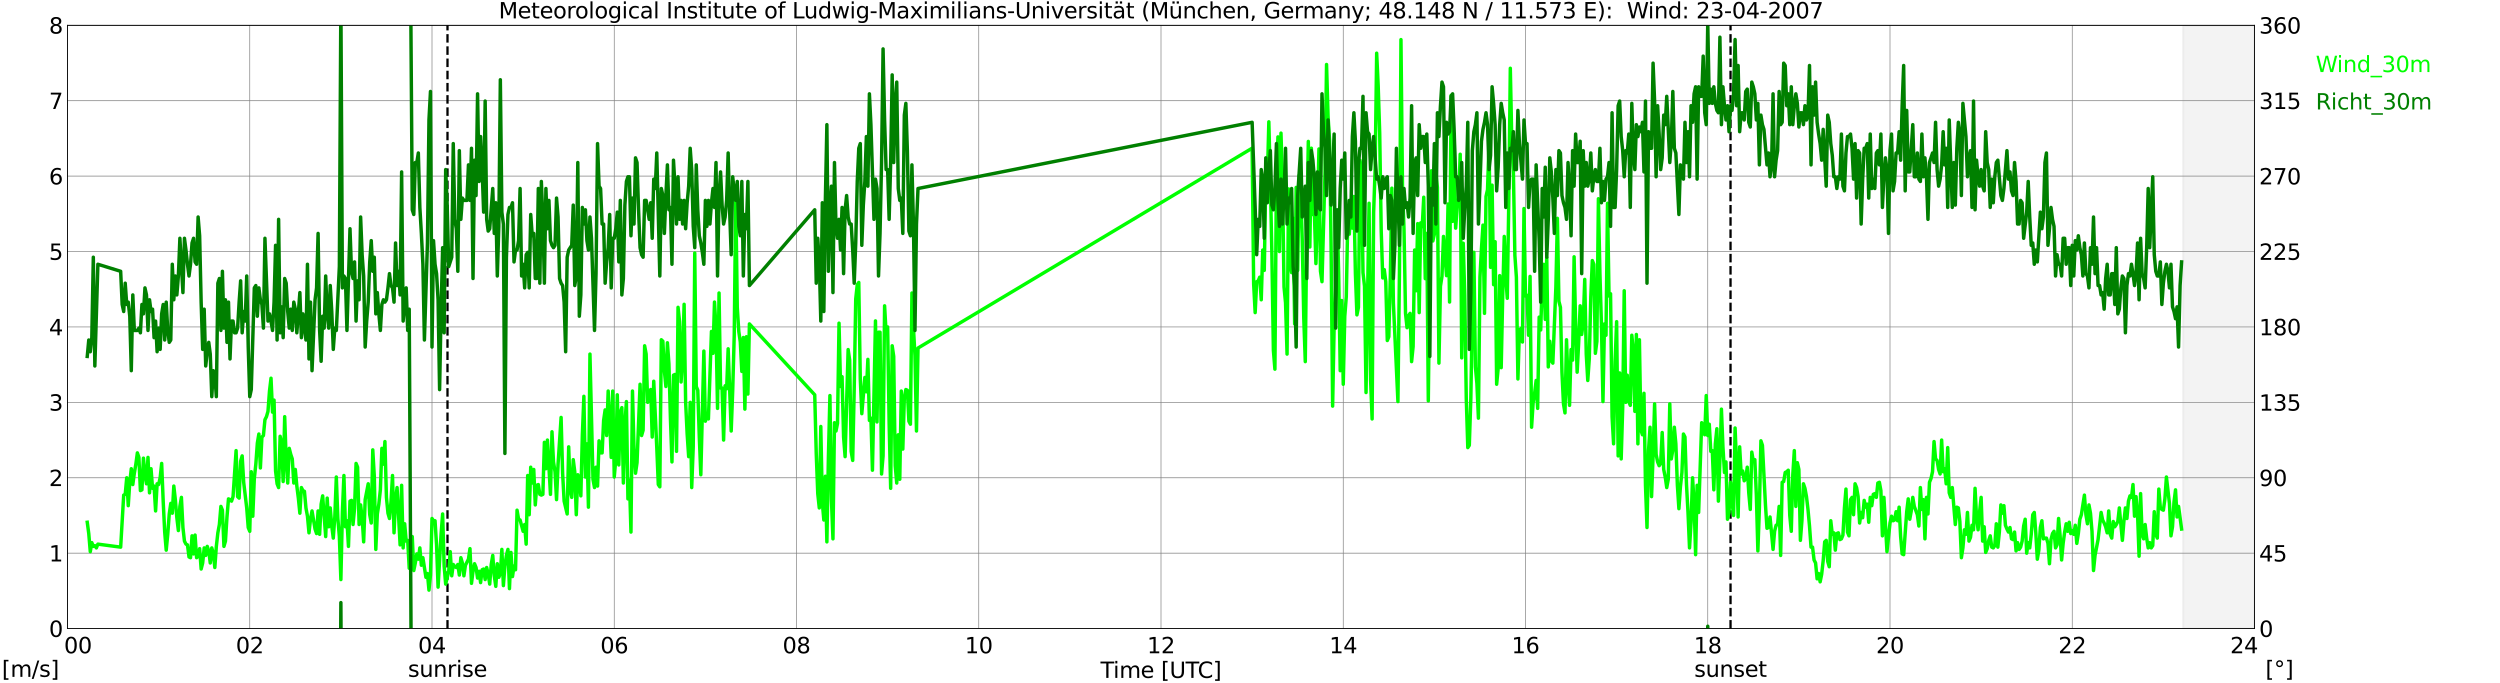 <?xml version="1.0" encoding="utf-8" standalone="no"?>
<!DOCTYPE svg PUBLIC "-//W3C//DTD SVG 1.1//EN"
  "http://www.w3.org/Graphics/SVG/1.1/DTD/svg11.dtd">
<svg xmlns:xlink="http://www.w3.org/1999/xlink" width="1085.4pt" height="296.64pt" viewBox="0 0 1085.4 296.64" xmlns="http://www.w3.org/2000/svg" version="1.1">
 <defs>
  <style type="text/css">*{stroke-linejoin: round; stroke-linecap: butt}</style>
 </defs>
 <g id="figure_1">
  <g id="patch_1">
   <path d="M 0 296.64 
L 1085.4 296.64 
L 1085.4 0 
L 0 0 
z
" style="fill: #ffffff"/>
  </g>
  <g id="axes_1">
   <g id="patch_2">
    <path d="M 29.306 272.909 
L 978.814 272.909 
L 978.814 10.976 
L 29.306 10.976 
z
" style="fill: #ffffff"/>
   </g>
   <g id="patch_3">
    <path d="M 947.823 272.909 
L 978.814 272.909 
L 978.814 10.976 
L 947.823 10.976 
z
" clip-path="url(#pdf5d570d90)" style="fill: #d3d3d3; opacity: 0.25; stroke: #d3d3d3; stroke-linejoin: miter"/>
   </g>
   <g id="matplotlib.axis_1">
    <g id="xtick_1">
     <g id="line2d_1">
      <path d="M 29.306 272.909 
L 29.306 10.976 
" clip-path="url(#pdf5d570d90)" style="fill: none; stroke: #808080; stroke-width: 0.3; stroke-linecap: square"/>
     </g>
     <g id="line2d_2"/>
     <g id="text_1">
      <!--    00 -->
      <g transform="translate(18.733 283.627) scale(0.095 -0.095)">
       <defs>
        <path id="DejaVuSans-20" transform="scale(0.016)"/>
        <path id="DejaVuSans-30" d="M 2034 4250 
Q 1547 4250 1301 3770 
Q 1056 3291 1056 2328 
Q 1056 1369 1301 889 
Q 1547 409 2034 409 
Q 2525 409 2770 889 
Q 3016 1369 3016 2328 
Q 3016 3291 2770 3770 
Q 2525 4250 2034 4250 
z
M 2034 4750 
Q 2819 4750 3233 4129 
Q 3647 3509 3647 2328 
Q 3647 1150 3233 529 
Q 2819 -91 2034 -91 
Q 1250 -91 836 529 
Q 422 1150 422 2328 
Q 422 3509 836 4129 
Q 1250 4750 2034 4750 
z
" transform="scale(0.016)"/>
       </defs>
       <use xlink:href="#DejaVuSans-20"/>
       <use xlink:href="#DejaVuSans-20" transform="translate(31.787 0)"/>
       <use xlink:href="#DejaVuSans-20" transform="translate(63.574 0)"/>
       <use xlink:href="#DejaVuSans-30" transform="translate(95.361 0)"/>
       <use xlink:href="#DejaVuSans-30" transform="translate(158.984 0)"/>
      </g>
     </g>
    </g>
    <g id="xtick_2">
     <g id="line2d_3">
      <path d="M 108.431 272.909 
L 108.431 10.976 
" clip-path="url(#pdf5d570d90)" style="fill: none; stroke: #808080; stroke-width: 0.3; stroke-linecap: square"/>
     </g>
     <g id="line2d_4"/>
     <g id="text_2">
      <!-- 02 -->
      <g transform="translate(102.387 283.627) scale(0.095 -0.095)">
       <defs>
        <path id="DejaVuSans-32" d="M 1228 531 
L 3431 531 
L 3431 0 
L 469 0 
L 469 531 
Q 828 903 1448 1529 
Q 2069 2156 2228 2338 
Q 2531 2678 2651 2914 
Q 2772 3150 2772 3378 
Q 2772 3750 2511 3984 
Q 2250 4219 1831 4219 
Q 1534 4219 1204 4116 
Q 875 4013 500 3803 
L 500 4441 
Q 881 4594 1212 4672 
Q 1544 4750 1819 4750 
Q 2544 4750 2975 4387 
Q 3406 4025 3406 3419 
Q 3406 3131 3298 2873 
Q 3191 2616 2906 2266 
Q 2828 2175 2409 1742 
Q 1991 1309 1228 531 
z
" transform="scale(0.016)"/>
       </defs>
       <use xlink:href="#DejaVuSans-30"/>
       <use xlink:href="#DejaVuSans-32" transform="translate(63.623 0)"/>
      </g>
     </g>
    </g>
    <g id="xtick_3">
     <g id="line2d_5">
      <path d="M 187.557 272.909 
L 187.557 10.976 
" clip-path="url(#pdf5d570d90)" style="fill: none; stroke: #808080; stroke-width: 0.3; stroke-linecap: square"/>
     </g>
     <g id="line2d_6"/>
     <g id="text_3">
      <!-- 04 -->
      <g transform="translate(181.513 283.627) scale(0.095 -0.095)">
       <defs>
        <path id="DejaVuSans-34" d="M 2419 4116 
L 825 1625 
L 2419 1625 
L 2419 4116 
z
M 2253 4666 
L 3047 4666 
L 3047 1625 
L 3713 1625 
L 3713 1100 
L 3047 1100 
L 3047 0 
L 2419 0 
L 2419 1100 
L 313 1100 
L 313 1709 
L 2253 4666 
z
" transform="scale(0.016)"/>
       </defs>
       <use xlink:href="#DejaVuSans-30"/>
       <use xlink:href="#DejaVuSans-34" transform="translate(63.623 0)"/>
      </g>
     </g>
    </g>
    <g id="xtick_4">
     <g id="line2d_7">
      <path d="M 266.683 272.909 
L 266.683 10.976 
" clip-path="url(#pdf5d570d90)" style="fill: none; stroke: #808080; stroke-width: 0.3; stroke-linecap: square"/>
     </g>
     <g id="line2d_8"/>
     <g id="text_4">
      <!-- 06 -->
      <g transform="translate(260.638 283.627) scale(0.095 -0.095)">
       <defs>
        <path id="DejaVuSans-36" d="M 2113 2584 
Q 1688 2584 1439 2293 
Q 1191 2003 1191 1497 
Q 1191 994 1439 701 
Q 1688 409 2113 409 
Q 2538 409 2786 701 
Q 3034 994 3034 1497 
Q 3034 2003 2786 2293 
Q 2538 2584 2113 2584 
z
M 3366 4563 
L 3366 3988 
Q 3128 4100 2886 4159 
Q 2644 4219 2406 4219 
Q 1781 4219 1451 3797 
Q 1122 3375 1075 2522 
Q 1259 2794 1537 2939 
Q 1816 3084 2150 3084 
Q 2853 3084 3261 2657 
Q 3669 2231 3669 1497 
Q 3669 778 3244 343 
Q 2819 -91 2113 -91 
Q 1303 -91 875 529 
Q 447 1150 447 2328 
Q 447 3434 972 4092 
Q 1497 4750 2381 4750 
Q 2619 4750 2861 4703 
Q 3103 4656 3366 4563 
z
" transform="scale(0.016)"/>
       </defs>
       <use xlink:href="#DejaVuSans-30"/>
       <use xlink:href="#DejaVuSans-36" transform="translate(63.623 0)"/>
      </g>
     </g>
    </g>
    <g id="xtick_5">
     <g id="line2d_9">
      <path d="M 345.808 272.909 
L 345.808 10.976 
" clip-path="url(#pdf5d570d90)" style="fill: none; stroke: #808080; stroke-width: 0.3; stroke-linecap: square"/>
     </g>
     <g id="line2d_10"/>
     <g id="text_5">
      <!-- 08 -->
      <g transform="translate(339.764 283.627) scale(0.095 -0.095)">
       <defs>
        <path id="DejaVuSans-38" d="M 2034 2216 
Q 1584 2216 1326 1975 
Q 1069 1734 1069 1313 
Q 1069 891 1326 650 
Q 1584 409 2034 409 
Q 2484 409 2743 651 
Q 3003 894 3003 1313 
Q 3003 1734 2745 1975 
Q 2488 2216 2034 2216 
z
M 1403 2484 
Q 997 2584 770 2862 
Q 544 3141 544 3541 
Q 544 4100 942 4425 
Q 1341 4750 2034 4750 
Q 2731 4750 3128 4425 
Q 3525 4100 3525 3541 
Q 3525 3141 3298 2862 
Q 3072 2584 2669 2484 
Q 3125 2378 3379 2068 
Q 3634 1759 3634 1313 
Q 3634 634 3220 271 
Q 2806 -91 2034 -91 
Q 1263 -91 848 271 
Q 434 634 434 1313 
Q 434 1759 690 2068 
Q 947 2378 1403 2484 
z
M 1172 3481 
Q 1172 3119 1398 2916 
Q 1625 2713 2034 2713 
Q 2441 2713 2670 2916 
Q 2900 3119 2900 3481 
Q 2900 3844 2670 4047 
Q 2441 4250 2034 4250 
Q 1625 4250 1398 4047 
Q 1172 3844 1172 3481 
z
" transform="scale(0.016)"/>
       </defs>
       <use xlink:href="#DejaVuSans-30"/>
       <use xlink:href="#DejaVuSans-38" transform="translate(63.623 0)"/>
      </g>
     </g>
    </g>
    <g id="xtick_6">
     <g id="line2d_11">
      <path d="M 424.934 272.909 
L 424.934 10.976 
" clip-path="url(#pdf5d570d90)" style="fill: none; stroke: #808080; stroke-width: 0.3; stroke-linecap: square"/>
     </g>
     <g id="line2d_12"/>
     <g id="text_6">
      <!-- 10 -->
      <g transform="translate(418.89 283.627) scale(0.095 -0.095)">
       <defs>
        <path id="DejaVuSans-31" d="M 794 531 
L 1825 531 
L 1825 4091 
L 703 3866 
L 703 4441 
L 1819 4666 
L 2450 4666 
L 2450 531 
L 3481 531 
L 3481 0 
L 794 0 
L 794 531 
z
" transform="scale(0.016)"/>
       </defs>
       <use xlink:href="#DejaVuSans-31"/>
       <use xlink:href="#DejaVuSans-30" transform="translate(63.623 0)"/>
      </g>
     </g>
    </g>
    <g id="xtick_7">
     <g id="line2d_13">
      <path d="M 504.06 272.909 
L 504.06 10.976 
" clip-path="url(#pdf5d570d90)" style="fill: none; stroke: #808080; stroke-width: 0.3; stroke-linecap: square"/>
     </g>
     <g id="line2d_14"/>
     <g id="text_7">
      <!-- 12 -->
      <g transform="translate(498.015 283.627) scale(0.095 -0.095)">
       <use xlink:href="#DejaVuSans-31"/>
       <use xlink:href="#DejaVuSans-32" transform="translate(63.623 0)"/>
      </g>
     </g>
    </g>
    <g id="xtick_8">
     <g id="line2d_15">
      <path d="M 583.185 272.909 
L 583.185 10.976 
" clip-path="url(#pdf5d570d90)" style="fill: none; stroke: #808080; stroke-width: 0.3; stroke-linecap: square"/>
     </g>
     <g id="line2d_16"/>
     <g id="text_8">
      <!-- 14 -->
      <g transform="translate(577.141 283.627) scale(0.095 -0.095)">
       <use xlink:href="#DejaVuSans-31"/>
       <use xlink:href="#DejaVuSans-34" transform="translate(63.623 0)"/>
      </g>
     </g>
    </g>
    <g id="xtick_9">
     <g id="line2d_17">
      <path d="M 662.311 272.909 
L 662.311 10.976 
" clip-path="url(#pdf5d570d90)" style="fill: none; stroke: #808080; stroke-width: 0.3; stroke-linecap: square"/>
     </g>
     <g id="line2d_18"/>
     <g id="text_9">
      <!-- 16 -->
      <g transform="translate(656.267 283.627) scale(0.095 -0.095)">
       <use xlink:href="#DejaVuSans-31"/>
       <use xlink:href="#DejaVuSans-36" transform="translate(63.623 0)"/>
      </g>
     </g>
    </g>
    <g id="xtick_10">
     <g id="line2d_19">
      <path d="M 741.437 272.909 
L 741.437 10.976 
" clip-path="url(#pdf5d570d90)" style="fill: none; stroke: #808080; stroke-width: 0.3; stroke-linecap: square"/>
     </g>
     <g id="line2d_20"/>
     <g id="text_10">
      <!-- 18 -->
      <g transform="translate(735.392 283.627) scale(0.095 -0.095)">
       <use xlink:href="#DejaVuSans-31"/>
       <use xlink:href="#DejaVuSans-38" transform="translate(63.623 0)"/>
      </g>
     </g>
    </g>
    <g id="xtick_11">
     <g id="line2d_21">
      <path d="M 820.562 272.909 
L 820.562 10.976 
" clip-path="url(#pdf5d570d90)" style="fill: none; stroke: #808080; stroke-width: 0.3; stroke-linecap: square"/>
     </g>
     <g id="line2d_22"/>
     <g id="text_11">
      <!-- 20 -->
      <g transform="translate(814.518 283.627) scale(0.095 -0.095)">
       <use xlink:href="#DejaVuSans-32"/>
       <use xlink:href="#DejaVuSans-30" transform="translate(63.623 0)"/>
      </g>
     </g>
    </g>
    <g id="xtick_12">
     <g id="line2d_23">
      <path d="M 899.688 272.909 
L 899.688 10.976 
" clip-path="url(#pdf5d570d90)" style="fill: none; stroke: #808080; stroke-width: 0.3; stroke-linecap: square"/>
     </g>
     <g id="line2d_24"/>
     <g id="text_12">
      <!-- 22 -->
      <g transform="translate(893.644 283.627) scale(0.095 -0.095)">
       <use xlink:href="#DejaVuSans-32"/>
       <use xlink:href="#DejaVuSans-32" transform="translate(63.623 0)"/>
      </g>
     </g>
    </g>
    <g id="xtick_13">
     <g id="line2d_25">
      <path d="M 978.814 272.909 
L 978.814 10.976 
" clip-path="url(#pdf5d570d90)" style="fill: none; stroke: #808080; stroke-width: 0.3; stroke-linecap: square"/>
     </g>
     <g id="line2d_26"/>
     <g id="text_13">
      <!-- 24    -->
      <g transform="translate(968.241 283.627) scale(0.095 -0.095)">
       <use xlink:href="#DejaVuSans-32"/>
       <use xlink:href="#DejaVuSans-34" transform="translate(63.623 0)"/>
       <use xlink:href="#DejaVuSans-20" transform="translate(127.246 0)"/>
       <use xlink:href="#DejaVuSans-20" transform="translate(159.033 0)"/>
       <use xlink:href="#DejaVuSans-20" transform="translate(190.82 0)"/>
      </g>
     </g>
    </g>
    <g id="text_14">
     <!-- Time [UTC] -->
     <g transform="translate(477.806 294.322) scale(0.095 -0.095)">
      <defs>
       <path id="DejaVuSans-54" d="M -19 4666 
L 3928 4666 
L 3928 4134 
L 2272 4134 
L 2272 0 
L 1638 0 
L 1638 4134 
L -19 4134 
L -19 4666 
z
" transform="scale(0.016)"/>
       <path id="DejaVuSans-69" d="M 603 3500 
L 1178 3500 
L 1178 0 
L 603 0 
L 603 3500 
z
M 603 4863 
L 1178 4863 
L 1178 4134 
L 603 4134 
L 603 4863 
z
" transform="scale(0.016)"/>
       <path id="DejaVuSans-6d" d="M 3328 2828 
Q 3544 3216 3844 3400 
Q 4144 3584 4550 3584 
Q 5097 3584 5394 3201 
Q 5691 2819 5691 2113 
L 5691 0 
L 5113 0 
L 5113 2094 
Q 5113 2597 4934 2840 
Q 4756 3084 4391 3084 
Q 3944 3084 3684 2787 
Q 3425 2491 3425 1978 
L 3425 0 
L 2847 0 
L 2847 2094 
Q 2847 2600 2669 2842 
Q 2491 3084 2119 3084 
Q 1678 3084 1418 2786 
Q 1159 2488 1159 1978 
L 1159 0 
L 581 0 
L 581 3500 
L 1159 3500 
L 1159 2956 
Q 1356 3278 1631 3431 
Q 1906 3584 2284 3584 
Q 2666 3584 2933 3390 
Q 3200 3197 3328 2828 
z
" transform="scale(0.016)"/>
       <path id="DejaVuSans-65" d="M 3597 1894 
L 3597 1613 
L 953 1613 
Q 991 1019 1311 708 
Q 1631 397 2203 397 
Q 2534 397 2845 478 
Q 3156 559 3463 722 
L 3463 178 
Q 3153 47 2828 -22 
Q 2503 -91 2169 -91 
Q 1331 -91 842 396 
Q 353 884 353 1716 
Q 353 2575 817 3079 
Q 1281 3584 2069 3584 
Q 2775 3584 3186 3129 
Q 3597 2675 3597 1894 
z
M 3022 2063 
Q 3016 2534 2758 2815 
Q 2500 3097 2075 3097 
Q 1594 3097 1305 2825 
Q 1016 2553 972 2059 
L 3022 2063 
z
" transform="scale(0.016)"/>
       <path id="DejaVuSans-5b" d="M 550 4863 
L 1875 4863 
L 1875 4416 
L 1125 4416 
L 1125 -397 
L 1875 -397 
L 1875 -844 
L 550 -844 
L 550 4863 
z
" transform="scale(0.016)"/>
       <path id="DejaVuSans-55" d="M 556 4666 
L 1191 4666 
L 1191 1831 
Q 1191 1081 1462 751 
Q 1734 422 2344 422 
Q 2950 422 3222 751 
Q 3494 1081 3494 1831 
L 3494 4666 
L 4128 4666 
L 4128 1753 
Q 4128 841 3676 375 
Q 3225 -91 2344 -91 
Q 1459 -91 1007 375 
Q 556 841 556 1753 
L 556 4666 
z
" transform="scale(0.016)"/>
       <path id="DejaVuSans-43" d="M 4122 4306 
L 4122 3641 
Q 3803 3938 3442 4084 
Q 3081 4231 2675 4231 
Q 1875 4231 1450 3742 
Q 1025 3253 1025 2328 
Q 1025 1406 1450 917 
Q 1875 428 2675 428 
Q 3081 428 3442 575 
Q 3803 722 4122 1019 
L 4122 359 
Q 3791 134 3420 21 
Q 3050 -91 2638 -91 
Q 1578 -91 968 557 
Q 359 1206 359 2328 
Q 359 3453 968 4101 
Q 1578 4750 2638 4750 
Q 3056 4750 3426 4639 
Q 3797 4528 4122 4306 
z
" transform="scale(0.016)"/>
       <path id="DejaVuSans-5d" d="M 1947 4863 
L 1947 -844 
L 622 -844 
L 622 -397 
L 1369 -397 
L 1369 4416 
L 622 4416 
L 622 4863 
L 1947 4863 
z
" transform="scale(0.016)"/>
      </defs>
      <use xlink:href="#DejaVuSans-54"/>
      <use xlink:href="#DejaVuSans-69" transform="translate(57.959 0)"/>
      <use xlink:href="#DejaVuSans-6d" transform="translate(85.742 0)"/>
      <use xlink:href="#DejaVuSans-65" transform="translate(183.154 0)"/>
      <use xlink:href="#DejaVuSans-20" transform="translate(244.678 0)"/>
      <use xlink:href="#DejaVuSans-5b" transform="translate(276.465 0)"/>
      <use xlink:href="#DejaVuSans-55" transform="translate(315.479 0)"/>
      <use xlink:href="#DejaVuSans-54" transform="translate(388.672 0)"/>
      <use xlink:href="#DejaVuSans-43" transform="translate(443.881 0)"/>
      <use xlink:href="#DejaVuSans-5d" transform="translate(513.705 0)"/>
     </g>
    </g>
   </g>
   <g id="matplotlib.axis_2">
    <g id="ytick_1">
     <g id="line2d_27">
      <path d="M 29.306 272.909 
L 978.814 272.909 
" clip-path="url(#pdf5d570d90)" style="fill: none; stroke: #808080; stroke-width: 0.3; stroke-linecap: square"/>
     </g>
     <g id="line2d_28"/>
     <g id="text_15">
      <!-- 0 -->
      <g transform="translate(21.261 276.518) scale(0.095 -0.095)">
       <use xlink:href="#DejaVuSans-30"/>
      </g>
     </g>
    </g>
    <g id="ytick_2">
     <g id="line2d_29">
      <path d="M 29.306 240.167 
L 978.814 240.167 
" clip-path="url(#pdf5d570d90)" style="fill: none; stroke: #808080; stroke-width: 0.3; stroke-linecap: square"/>
     </g>
     <g id="line2d_30"/>
     <g id="text_16">
      <!-- 1 -->
      <g transform="translate(21.261 243.776) scale(0.095 -0.095)">
       <use xlink:href="#DejaVuSans-31"/>
      </g>
     </g>
    </g>
    <g id="ytick_3">
     <g id="line2d_31">
      <path d="M 29.306 207.426 
L 978.814 207.426 
" clip-path="url(#pdf5d570d90)" style="fill: none; stroke: #808080; stroke-width: 0.3; stroke-linecap: square"/>
     </g>
     <g id="line2d_32"/>
     <g id="text_17">
      <!-- 2 -->
      <g transform="translate(21.261 211.035) scale(0.095 -0.095)">
       <use xlink:href="#DejaVuSans-32"/>
      </g>
     </g>
    </g>
    <g id="ytick_4">
     <g id="line2d_33">
      <path d="M 29.306 174.684 
L 978.814 174.684 
" clip-path="url(#pdf5d570d90)" style="fill: none; stroke: #808080; stroke-width: 0.3; stroke-linecap: square"/>
     </g>
     <g id="line2d_34"/>
     <g id="text_18">
      <!-- 3 -->
      <g transform="translate(21.261 178.293) scale(0.095 -0.095)">
       <defs>
        <path id="DejaVuSans-33" d="M 2597 2516 
Q 3050 2419 3304 2112 
Q 3559 1806 3559 1356 
Q 3559 666 3084 287 
Q 2609 -91 1734 -91 
Q 1441 -91 1130 -33 
Q 819 25 488 141 
L 488 750 
Q 750 597 1062 519 
Q 1375 441 1716 441 
Q 2309 441 2620 675 
Q 2931 909 2931 1356 
Q 2931 1769 2642 2001 
Q 2353 2234 1838 2234 
L 1294 2234 
L 1294 2753 
L 1863 2753 
Q 2328 2753 2575 2939 
Q 2822 3125 2822 3475 
Q 2822 3834 2567 4026 
Q 2313 4219 1838 4219 
Q 1578 4219 1281 4162 
Q 984 4106 628 3988 
L 628 4550 
Q 988 4650 1302 4700 
Q 1616 4750 1894 4750 
Q 2613 4750 3031 4423 
Q 3450 4097 3450 3541 
Q 3450 3153 3228 2886 
Q 3006 2619 2597 2516 
z
" transform="scale(0.016)"/>
       </defs>
       <use xlink:href="#DejaVuSans-33"/>
      </g>
     </g>
    </g>
    <g id="ytick_5">
     <g id="line2d_35">
      <path d="M 29.306 141.942 
L 978.814 141.942 
" clip-path="url(#pdf5d570d90)" style="fill: none; stroke: #808080; stroke-width: 0.3; stroke-linecap: square"/>
     </g>
     <g id="line2d_36"/>
     <g id="text_19">
      <!-- 4 -->
      <g transform="translate(21.261 145.551) scale(0.095 -0.095)">
       <use xlink:href="#DejaVuSans-34"/>
      </g>
     </g>
    </g>
    <g id="ytick_6">
     <g id="line2d_37">
      <path d="M 29.306 109.201 
L 978.814 109.201 
" clip-path="url(#pdf5d570d90)" style="fill: none; stroke: #808080; stroke-width: 0.3; stroke-linecap: square"/>
     </g>
     <g id="line2d_38"/>
     <g id="text_20">
      <!-- 5 -->
      <g transform="translate(21.261 112.81) scale(0.095 -0.095)">
       <defs>
        <path id="DejaVuSans-35" d="M 691 4666 
L 3169 4666 
L 3169 4134 
L 1269 4134 
L 1269 2991 
Q 1406 3038 1543 3061 
Q 1681 3084 1819 3084 
Q 2600 3084 3056 2656 
Q 3513 2228 3513 1497 
Q 3513 744 3044 326 
Q 2575 -91 1722 -91 
Q 1428 -91 1123 -41 
Q 819 9 494 109 
L 494 744 
Q 775 591 1075 516 
Q 1375 441 1709 441 
Q 2250 441 2565 725 
Q 2881 1009 2881 1497 
Q 2881 1984 2565 2268 
Q 2250 2553 1709 2553 
Q 1456 2553 1204 2497 
Q 953 2441 691 2322 
L 691 4666 
z
" transform="scale(0.016)"/>
       </defs>
       <use xlink:href="#DejaVuSans-35"/>
      </g>
     </g>
    </g>
    <g id="ytick_7">
     <g id="line2d_39">
      <path d="M 29.306 76.459 
L 978.814 76.459 
" clip-path="url(#pdf5d570d90)" style="fill: none; stroke: #808080; stroke-width: 0.3; stroke-linecap: square"/>
     </g>
     <g id="line2d_40"/>
     <g id="text_21">
      <!-- 6 -->
      <g transform="translate(21.261 80.068) scale(0.095 -0.095)">
       <use xlink:href="#DejaVuSans-36"/>
      </g>
     </g>
    </g>
    <g id="ytick_8">
     <g id="line2d_41">
      <path d="M 29.306 43.717 
L 978.814 43.717 
" clip-path="url(#pdf5d570d90)" style="fill: none; stroke: #808080; stroke-width: 0.3; stroke-linecap: square"/>
     </g>
     <g id="line2d_42"/>
     <g id="text_22">
      <!-- 7 -->
      <g transform="translate(21.261 47.327) scale(0.095 -0.095)">
       <defs>
        <path id="DejaVuSans-37" d="M 525 4666 
L 3525 4666 
L 3525 4397 
L 1831 0 
L 1172 0 
L 2766 4134 
L 525 4134 
L 525 4666 
z
" transform="scale(0.016)"/>
       </defs>
       <use xlink:href="#DejaVuSans-37"/>
      </g>
     </g>
    </g>
    <g id="ytick_9">
     <g id="line2d_43">
      <path d="M 29.306 10.976 
L 978.814 10.976 
" clip-path="url(#pdf5d570d90)" style="fill: none; stroke: #808080; stroke-width: 0.3; stroke-linecap: square"/>
     </g>
     <g id="line2d_44"/>
     <g id="text_23">
      <!-- 8 -->
      <g transform="translate(21.261 14.585) scale(0.095 -0.095)">
       <use xlink:href="#DejaVuSans-38"/>
      </g>
     </g>
    </g>
   </g>
   <g id="line2d_45">
    <path d="M 194.283 272.909 
L 194.283 10.976 
" clip-path="url(#pdf5d570d90)" style="fill: none; stroke-dasharray: 3.7,1.6; stroke-dashoffset: 0; stroke: #000000"/>
   </g>
   <g id="line2d_46">
    <path d="M 751.327 272.909 
L 751.327 10.976 
" clip-path="url(#pdf5d570d90)" style="fill: none; stroke-dasharray: 3.7,1.6; stroke-dashoffset: 0; stroke: #000000"/>
   </g>
   <g id="line2d_47">
    <path d="M 37.878 226.743 
L 38.537 231.654 
L 39.197 239.512 
L 39.856 235.583 
L 40.515 237.22 
L 41.175 236.893 
L 41.834 237.875 
L 42.493 236.238 
L 52.384 237.548 
L 53.703 214.956 
L 54.362 214.629 
L 55.022 207.426 
L 55.681 219.54 
L 56.34 209.39 
L 57 203.497 
L 57.659 210.372 
L 58.319 205.461 
L 58.978 201.532 
L 59.637 196.621 
L 60.297 198.585 
L 60.956 212.992 
L 61.615 212.664 
L 62.275 198.913 
L 62.934 206.116 
L 63.594 210.045 
L 64.253 198.585 
L 64.912 213.974 
L 65.572 203.497 
L 66.231 212.009 
L 66.89 211.027 
L 67.55 221.832 
L 68.209 210.045 
L 68.869 210.372 
L 69.528 207.426 
L 70.187 201.205 
L 70.847 217.575 
L 71.506 231 
L 72.166 238.857 
L 72.825 231.982 
L 73.484 223.142 
L 74.144 218.558 
L 74.803 222.814 
L 75.462 211.027 
L 76.122 216.921 
L 76.781 224.779 
L 77.441 230.345 
L 78.1 219.867 
L 78.759 215.938 
L 79.419 229.035 
L 80.078 234.928 
L 80.737 236.238 
L 81.397 236.566 
L 82.056 241.804 
L 82.716 242.132 
L 83.375 232.637 
L 84.034 240.495 
L 84.694 232.309 
L 85.353 242.132 
L 86.013 241.477 
L 86.672 238.203 
L 87.331 247.043 
L 87.991 244.424 
L 88.65 237.875 
L 89.309 241.149 
L 89.969 237.22 
L 90.628 239.185 
L 91.288 244.424 
L 91.947 237.875 
L 92.606 240.167 
L 93.266 246.388 
L 93.925 237.22 
L 94.584 231.327 
L 95.244 227.725 
L 95.903 219.867 
L 96.563 221.504 
L 97.222 237.22 
L 97.881 234.928 
L 98.541 224.451 
L 99.2 216.593 
L 99.86 216.921 
L 100.519 217.575 
L 101.178 215.611 
L 102.497 195.639 
L 103.156 215.611 
L 103.816 216.266 
L 104.475 200.222 
L 105.135 197.93 
L 105.794 209.39 
L 107.113 220.522 
L 107.772 229.035 
L 108.431 230.672 
L 109.091 204.806 
L 109.75 224.124 
L 110.41 207.753 
L 111.069 201.532 
L 111.728 192.364 
L 112.388 188.435 
L 113.047 203.169 
L 113.707 189.745 
L 114.366 189.09 
L 115.025 182.214 
L 115.685 180.905 
L 116.344 178.613 
L 117.003 169.773 
L 117.663 164.207 
L 118.322 178.94 
L 118.982 173.702 
L 119.641 204.479 
L 120.3 210.045 
L 120.96 211.682 
L 121.619 189.418 
L 122.278 192.364 
L 122.938 209.063 
L 123.597 180.905 
L 124.257 199.895 
L 124.916 209.717 
L 125.575 194.656 
L 126.235 197.276 
L 126.894 199.24 
L 127.553 209.717 
L 128.213 203.824 
L 128.872 211.027 
L 129.532 216.266 
L 130.191 222.814 
L 130.85 211.682 
L 131.51 212.992 
L 132.169 213.319 
L 132.829 220.522 
L 133.488 224.124 
L 134.147 231.327 
L 134.807 225.433 
L 135.466 221.832 
L 136.785 229.69 
L 137.444 231.654 
L 138.104 221.832 
L 138.763 231.982 
L 139.422 218.885 
L 140.082 215.284 
L 141.4 232.964 
L 142.06 216.266 
L 142.719 228.708 
L 143.379 220.522 
L 144.038 228.38 
L 144.697 233.619 
L 145.357 224.451 
L 146.016 207.098 
L 146.676 225.106 
L 147.335 232.964 
L 147.994 251.627 
L 148.654 222.159 
L 149.313 206.443 
L 149.972 228.708 
L 150.632 226.088 
L 151.291 237.22 
L 151.951 217.575 
L 152.61 217.248 
L 153.269 227.725 
L 153.929 220.85 
L 154.588 201.205 
L 155.247 202.842 
L 155.907 227.725 
L 156.566 219.213 
L 157.226 224.779 
L 157.885 235.256 
L 158.544 216.921 
L 159.863 210.045 
L 160.523 223.469 
L 161.182 227.071 
L 161.841 195.311 
L 162.501 206.771 
L 163.16 238.53 
L 163.819 223.142 
L 164.479 218.885 
L 165.138 212.664 
L 165.798 194.656 
L 166.457 201.532 
L 167.116 191.71 
L 167.776 215.938 
L 168.435 222.814 
L 169.094 225.106 
L 169.754 217.903 
L 170.413 206.443 
L 171.073 231.327 
L 171.732 216.921 
L 172.391 211.682 
L 173.71 236.566 
L 174.37 210.7 
L 175.029 237.875 
L 175.688 227.398 
L 176.348 234.928 
L 177.007 234.601 
L 177.666 246.715 
L 178.326 245.733 
L 178.985 232.964 
L 179.645 247.698 
L 180.304 244.424 
L 180.963 240.495 
L 181.623 242.786 
L 182.282 237.875 
L 182.941 245.406 
L 183.601 242.132 
L 184.92 250.644 
L 185.579 249.007 
L 186.238 256.211 
L 186.898 249.662 
L 187.557 225.106 
L 188.217 226.088 
L 188.876 226.088 
L 189.535 236.566 
L 190.195 254.901 
L 191.513 231.654 
L 192.173 223.142 
L 192.832 245.733 
L 193.492 253.591 
L 194.81 248.025 
L 195.47 239.512 
L 196.129 249.99 
L 196.788 245.078 
L 197.448 246.061 
L 198.107 246.388 
L 198.767 245.078 
L 199.426 249.662 
L 200.085 242.132 
L 200.745 244.424 
L 201.404 249.99 
L 202.063 245.406 
L 203.382 242.786 
L 204.042 238.203 
L 204.701 253.264 
L 205.36 248.025 
L 206.02 244.751 
L 206.679 246.388 
L 207.339 250.972 
L 207.998 248.025 
L 208.657 252.936 
L 209.317 247.37 
L 209.976 247.043 
L 210.635 251.627 
L 211.295 246.388 
L 211.954 249.335 
L 212.614 253.591 
L 213.273 245.078 
L 213.932 241.149 
L 214.592 249.99 
L 215.251 254.573 
L 215.91 244.751 
L 216.57 250.644 
L 217.229 249.007 
L 217.889 238.53 
L 218.548 254.246 
L 219.207 245.733 
L 219.867 241.149 
L 220.526 238.53 
L 221.186 255.556 
L 221.845 239.84 
L 222.504 250.317 
L 223.164 245.733 
L 223.823 247.37 
L 224.482 221.504 
L 225.142 225.433 
L 225.801 225.761 
L 227.12 230.672 
L 227.779 227.725 
L 228.439 236.238 
L 229.098 206.443 
L 229.757 223.469 
L 230.417 202.842 
L 231.076 209.717 
L 231.736 203.824 
L 232.395 219.213 
L 233.054 210.7 
L 233.714 210.372 
L 234.373 214.629 
L 235.033 214.956 
L 235.692 214.629 
L 236.351 192.037 
L 237.011 203.497 
L 237.67 191.055 
L 238.989 214.629 
L 239.648 187.453 
L 240.308 200.55 
L 240.967 204.806 
L 241.626 216.921 
L 242.286 201.532 
L 243.604 181.232 
L 244.264 205.461 
L 244.923 217.575 
L 246.242 223.142 
L 246.901 194.001 
L 247.561 212.664 
L 248.22 215.938 
L 248.88 199.568 
L 249.539 204.806 
L 250.198 223.469 
L 250.858 206.116 
L 251.517 208.08 
L 252.176 215.284 
L 252.836 188.763 
L 253.495 172.065 
L 254.155 207.098 
L 254.814 192.692 
L 255.473 220.195 
L 256.133 153.729 
L 257.451 208.08 
L 258.111 211.682 
L 258.77 202.842 
L 259.43 211.027 
L 260.089 191.382 
L 260.748 196.621 
L 261.408 196.621 
L 262.067 182.542 
L 262.726 177.958 
L 263.386 189.09 
L 264.045 169.773 
L 264.705 182.214 
L 265.364 198.585 
L 266.023 169.773 
L 266.683 207.098 
L 267.342 199.568 
L 268.002 171.41 
L 268.661 201.859 
L 269.32 179.268 
L 269.98 176.976 
L 270.639 209.717 
L 271.298 184.506 
L 271.958 174.356 
L 272.617 216.593 
L 273.277 208.408 
L 273.936 231 
L 274.595 169.773 
L 275.255 194.656 
L 275.914 205.461 
L 276.573 200.877 
L 277.892 166.826 
L 278.552 189.09 
L 279.211 186.798 
L 279.87 150.128 
L 280.53 153.729 
L 281.189 174.684 
L 281.849 171.41 
L 282.508 169.118 
L 283.167 189.745 
L 283.827 165.516 
L 285.145 194.329 
L 285.805 210.372 
L 286.464 211.355 
L 287.124 147.508 
L 287.783 148.163 
L 288.442 160.932 
L 289.102 167.808 
L 289.761 148.818 
L 290.42 157.986 
L 291.08 181.887 
L 291.739 200.55 
L 292.399 162.897 
L 293.058 162.569 
L 293.717 195.966 
L 294.377 133.429 
L 295.036 139.65 
L 295.696 165.844 
L 296.355 155.039 
L 297.014 132.12 
L 297.674 174.684 
L 298.333 188.435 
L 298.992 198.258 
L 299.652 174.684 
L 300.311 211.682 
L 300.971 194.001 
L 301.63 109.855 
L 302.289 167.808 
L 302.949 169.445 
L 303.608 189.745 
L 304.267 206.116 
L 305.586 152.42 
L 306.246 182.869 
L 306.905 179.595 
L 307.564 181.887 
L 308.883 143.907 
L 309.543 153.402 
L 310.202 131.137 
L 310.861 142.27 
L 311.521 177.303 
L 312.18 127.209 
L 312.839 168.463 
L 313.499 168.463 
L 314.158 191.055 
L 314.818 167.481 
L 315.477 168.79 
L 316.136 151.437 
L 317.455 187.126 
L 318.114 169.445 
L 318.774 145.544 
L 319.433 84.972 
L 320.093 133.429 
L 320.752 143.907 
L 321.411 148.491 
L 322.071 161.26 
L 322.73 146.526 
L 323.39 177.631 
L 324.049 146.199 
L 324.708 171.082 
L 325.368 140.633 
L 353.721 171.41 
L 354.38 196.948 
L 355.04 214.301 
L 355.699 220.522 
L 356.359 185.161 
L 357.018 218.23 
L 357.677 225.761 
L 358.337 206.771 
L 358.996 235.256 
L 359.655 198.585 
L 360.315 171.737 
L 360.974 216.921 
L 361.634 233.946 
L 362.293 183.524 
L 362.952 187.126 
L 363.612 183.852 
L 364.271 140.305 
L 364.93 167.808 
L 365.59 163.552 
L 366.249 189.745 
L 366.909 198.258 
L 368.227 151.765 
L 368.887 156.349 
L 369.546 195.966 
L 370.206 199.895 
L 370.865 168.79 
L 371.524 129.828 
L 372.184 123.607 
L 372.843 122.625 
L 373.502 164.534 
L 374.162 179.595 
L 375.481 163.879 
L 376.14 170.1 
L 376.799 156.021 
L 377.459 182.542 
L 378.118 181.56 
L 378.777 204.151 
L 380.096 139.323 
L 380.756 183.197 
L 381.415 144.234 
L 382.074 144.234 
L 382.734 205.788 
L 383.393 197.93 
L 384.053 132.775 
L 384.712 144.562 
L 385.371 141.942 
L 386.031 183.852 
L 386.69 212.009 
L 387.349 150.128 
L 388.009 154.711 
L 388.668 202.187 
L 389.328 209.717 
L 389.987 188.763 
L 390.646 208.08 
L 391.306 169.773 
L 391.965 194.984 
L 392.624 172.719 
L 393.284 169.118 
L 393.943 169.445 
L 394.603 182.869 
L 395.262 184.179 
L 395.921 127.209 
L 396.581 142.27 
L 397.24 154.384 
L 397.899 187.126 
L 398.559 151.11 
L 543.623 64.345 
L 544.282 123.28 
L 544.941 135.721 
L 545.601 122.297 
L 546.26 121.97 
L 546.919 120.333 
L 547.579 130.155 
L 548.238 108.546 
L 548.898 117.386 
L 549.557 76.459 
L 550.216 78.423 
L 550.876 52.885 
L 551.535 78.751 
L 552.195 110.183 
L 552.854 152.092 
L 553.513 160.278 
L 554.173 76.132 
L 554.832 59.433 
L 555.491 109.201 
L 556.151 57.796 
L 556.81 79.078 
L 557.47 124.589 
L 558.129 131.465 
L 558.788 153.729 
L 559.448 82.025 
L 560.107 114.439 
L 560.766 118.368 
L 561.426 94.794 
L 562.085 140.633 
L 562.745 81.37 
L 563.404 117.386 
L 564.063 76.132 
L 564.723 83.007 
L 565.382 104.289 
L 566.042 138.013 
L 566.701 157.003 
L 567.36 98.396 
L 568.02 61.398 
L 568.679 107.236 
L 569.338 64.345 
L 569.998 93.157 
L 570.657 92.83 
L 571.317 114.439 
L 571.976 92.83 
L 572.635 64.672 
L 573.295 117.713 
L 573.954 122.297 
L 575.273 74.494 
L 575.932 28.001 
L 576.592 50.593 
L 577.251 61.07 
L 577.91 107.236 
L 578.57 176.321 
L 579.229 141.615 
L 579.889 125.571 
L 580.548 92.502 
L 581.207 119.351 
L 581.867 160.932 
L 582.526 130.483 
L 583.185 166.826 
L 583.845 137.358 
L 584.504 128.846 
L 585.164 94.467 
L 585.823 101.67 
L 586.482 87.919 
L 587.142 99.051 
L 587.801 85.299 
L 588.46 118.696 
L 589.12 136.704 
L 589.779 133.429 
L 590.439 69.583 
L 591.098 73.185 
L 591.757 118.368 
L 592.417 124.262 
L 593.076 170.427 
L 594.395 88.246 
L 595.054 164.861 
L 595.714 181.887 
L 596.373 92.175 
L 597.032 73.185 
L 597.692 23.09 
L 598.351 37.169 
L 599.011 57.796 
L 599.67 100.36 
L 600.329 120.66 
L 600.989 117.059 
L 601.648 122.297 
L 602.307 147.836 
L 602.967 146.199 
L 603.626 120.005 
L 604.286 81.698 
L 604.945 131.465 
L 606.923 174.356 
L 607.582 118.041 
L 608.242 17.197 
L 608.901 80.715 
L 609.561 99.378 
L 610.22 136.049 
L 610.879 142.27 
L 611.539 137.031 
L 612.198 136.049 
L 612.858 157.003 
L 613.517 150.455 
L 614.176 108.546 
L 614.836 126.226 
L 615.495 97.086 
L 616.154 135.721 
L 616.814 96.759 
L 617.473 98.396 
L 618.133 85.627 
L 618.792 120.988 
L 619.451 101.343 
L 620.111 174.029 
L 620.77 115.749 
L 621.429 74.167 
L 622.089 104.617 
L 622.748 101.67 
L 623.408 75.477 
L 624.067 81.37 
L 624.726 157.658 
L 625.386 124.262 
L 626.045 120.005 
L 626.705 102.652 
L 628.023 119.678 
L 628.683 88.573 
L 629.342 131.137 
L 630.001 41.425 
L 630.661 96.104 
L 631.32 58.124 
L 631.98 99.051 
L 632.639 89.883 
L 633.298 86.281 
L 633.958 66.964 
L 634.617 155.366 
L 635.276 105.599 
L 635.936 128.191 
L 636.595 173.047 
L 637.255 194.329 
L 637.914 193.347 
L 638.573 173.047 
L 639.233 134.739 
L 639.892 109.528 
L 640.552 159.295 
L 641.211 166.498 
L 641.87 181.56 
L 642.53 120.333 
L 643.189 107.891 
L 643.848 97.741 
L 644.508 136.049 
L 645.167 85.299 
L 645.827 82.352 
L 646.486 61.725 
L 647.145 116.076 
L 647.805 80.388 
L 648.464 123.607 
L 649.123 104.944 
L 649.783 166.826 
L 650.442 159.95 
L 651.102 119.678 
L 651.761 159.623 
L 652.42 128.191 
L 653.08 102.652 
L 653.739 120.333 
L 654.399 129.5 
L 655.058 86.936 
L 655.717 29.638 
L 656.377 62.053 
L 657.036 73.512 
L 657.695 110.838 
L 658.355 120.333 
L 659.014 164.534 
L 659.674 143.252 
L 660.333 142.597 
L 660.992 148.491 
L 661.652 90.538 
L 662.311 128.518 
L 662.97 128.191 
L 663.63 145.544 
L 664.289 120.005 
L 664.949 185.489 
L 665.608 175.011 
L 666.267 170.755 
L 666.927 165.189 
L 667.586 177.303 
L 668.246 137.686 
L 668.905 143.252 
L 669.564 122.625 
L 670.224 114.767 
L 670.883 138.668 
L 671.542 111.82 
L 672.202 159.295 
L 672.861 148.163 
L 673.521 156.676 
L 674.18 157.658 
L 675.499 124.589 
L 676.158 94.794 
L 676.817 130.81 
L 677.477 133.429 
L 678.136 161.587 
L 678.796 175.339 
L 679.455 179.268 
L 680.114 147.508 
L 680.774 165.844 
L 681.433 175.994 
L 682.092 151.765 
L 682.752 156.349 
L 683.411 111.493 
L 684.071 140.633 
L 684.73 161.587 
L 685.389 148.818 
L 686.049 132.775 
L 686.708 145.216 
L 687.368 139.978 
L 688.027 121.315 
L 688.686 153.729 
L 689.346 165.189 
L 690.005 155.694 
L 690.664 128.846 
L 691.324 113.13 
L 691.983 114.767 
L 692.643 153.402 
L 693.302 148.163 
L 693.961 86.281 
L 694.621 118.696 
L 695.28 140.96 
L 695.939 174.356 
L 696.599 140.633 
L 697.258 145.544 
L 697.918 88.246 
L 698.577 128.518 
L 699.236 127.536 
L 699.896 180.905 
L 700.555 192.692 
L 701.215 157.003 
L 701.874 139.65 
L 702.533 197.93 
L 703.193 161.915 
L 703.852 199.24 
L 704.511 176.976 
L 705.171 126.226 
L 705.83 174.684 
L 706.49 162.897 
L 707.149 174.356 
L 707.808 175.994 
L 708.468 145.544 
L 709.127 152.42 
L 709.786 178.613 
L 710.446 145.216 
L 711.105 192.692 
L 711.765 147.508 
L 712.424 186.798 
L 713.083 188.763 
L 713.743 170.755 
L 714.402 210.7 
L 715.062 229.035 
L 715.721 195.639 
L 716.38 185.489 
L 717.04 215.611 
L 717.699 197.93 
L 718.358 175.339 
L 719.018 197.276 
L 719.677 200.55 
L 720.337 202.187 
L 720.996 201.205 
L 721.655 187.781 
L 722.315 203.824 
L 722.974 207.098 
L 723.633 211.682 
L 724.293 208.08 
L 724.952 175.339 
L 725.612 199.24 
L 726.271 195.311 
L 726.93 185.489 
L 727.59 192.692 
L 728.249 210.7 
L 728.909 220.85 
L 729.568 211.355 
L 730.227 205.134 
L 730.887 188.435 
L 731.546 189.745 
L 732.205 210.372 
L 732.865 222.487 
L 733.524 237.875 
L 734.184 226.743 
L 734.843 207.426 
L 735.502 218.23 
L 736.162 240.822 
L 736.821 210.7 
L 737.48 222.487 
L 738.799 183.524 
L 739.459 184.834 
L 740.118 188.763 
L 740.777 171.737 
L 741.437 189.09 
L 742.096 184.179 
L 742.756 195.966 
L 743.415 195.639 
L 744.074 212.664 
L 744.734 192.692 
L 745.393 186.143 
L 746.052 217.575 
L 746.712 199.895 
L 747.371 177.631 
L 748.031 194.001 
L 748.69 205.134 
L 749.349 200.55 
L 750.009 225.433 
L 750.668 222.487 
L 751.327 209.39 
L 751.987 217.903 
L 752.646 223.796 
L 753.306 185.816 
L 753.965 202.187 
L 754.624 224.451 
L 755.284 194.001 
L 755.943 205.788 
L 756.602 204.479 
L 757.262 208.735 
L 757.921 207.753 
L 758.581 202.842 
L 759.24 213.974 
L 759.899 221.177 
L 760.559 196.293 
L 761.218 200.222 
L 761.878 199.568 
L 762.537 214.956 
L 763.196 239.185 
L 763.856 220.522 
L 764.515 191.382 
L 765.174 193.347 
L 766.493 219.213 
L 767.153 229.362 
L 767.812 229.035 
L 768.471 224.451 
L 769.79 238.53 
L 770.449 230.672 
L 771.109 228.053 
L 771.768 227.725 
L 772.428 219.867 
L 773.087 241.149 
L 773.746 209.39 
L 774.406 209.063 
L 775.065 205.134 
L 775.725 204.806 
L 776.384 204.151 
L 777.043 223.796 
L 777.703 230.672 
L 778.362 206.116 
L 779.021 195.639 
L 779.681 219.867 
L 780.34 200.877 
L 781 203.824 
L 781.659 234.601 
L 782.318 226.088 
L 782.978 210.045 
L 783.637 212.009 
L 784.296 215.611 
L 784.956 221.177 
L 785.615 228.38 
L 786.275 237.548 
L 786.934 237.548 
L 787.593 243.114 
L 788.253 244.424 
L 788.912 251.299 
L 789.572 249.007 
L 790.231 252.609 
L 790.89 249.335 
L 791.55 243.441 
L 792.209 235.256 
L 792.868 234.601 
L 793.528 243.769 
L 794.187 246.061 
L 794.847 226.088 
L 795.506 231.982 
L 796.165 231.327 
L 796.825 238.857 
L 797.484 231.654 
L 798.143 231.327 
L 798.803 234.274 
L 799.462 233.946 
L 800.122 232.309 
L 800.781 220.522 
L 801.44 212.337 
L 802.1 231 
L 802.759 232.637 
L 803.419 216.921 
L 804.078 215.938 
L 804.737 223.469 
L 805.397 210.045 
L 806.056 211.682 
L 806.715 215.611 
L 807.375 227.071 
L 808.034 222.487 
L 808.694 224.779 
L 809.353 217.248 
L 810.012 220.195 
L 810.672 218.885 
L 811.331 226.743 
L 811.99 215.938 
L 812.65 219.54 
L 813.309 214.629 
L 813.969 214.301 
L 814.628 215.938 
L 815.287 209.717 
L 815.947 209.39 
L 816.606 212.992 
L 817.265 232.637 
L 817.925 215.938 
L 819.244 239.512 
L 820.562 227.071 
L 821.222 224.124 
L 821.881 226.088 
L 822.541 225.761 
L 823.2 222.159 
L 823.859 226.088 
L 824.519 220.195 
L 825.178 232.964 
L 825.837 240.495 
L 826.497 240.822 
L 827.816 222.159 
L 828.475 216.593 
L 829.134 225.433 
L 829.794 221.832 
L 830.453 215.938 
L 831.112 219.867 
L 832.431 223.469 
L 833.091 228.38 
L 833.75 211.682 
L 834.409 221.177 
L 835.069 216.921 
L 835.728 233.946 
L 836.388 215.938 
L 837.047 223.142 
L 837.706 209.39 
L 838.366 207.753 
L 839.025 204.806 
L 839.684 191.71 
L 840.344 199.24 
L 841.003 199.895 
L 841.663 203.824 
L 842.322 205.788 
L 842.981 191.055 
L 843.641 204.806 
L 844.3 203.497 
L 844.959 210.045 
L 845.619 194.329 
L 846.278 213.974 
L 846.938 215.938 
L 847.597 211.682 
L 848.916 227.725 
L 849.575 220.195 
L 850.235 220.522 
L 850.894 226.416 
L 851.553 242.132 
L 852.213 237.875 
L 852.872 230.017 
L 853.531 231.982 
L 854.191 222.487 
L 854.85 234.928 
L 855.51 233.291 
L 856.169 228.053 
L 856.828 230.017 
L 857.488 212.009 
L 858.147 224.779 
L 858.806 230.017 
L 859.466 222.159 
L 860.125 215.938 
L 860.785 234.928 
L 861.444 228.708 
L 862.103 239.84 
L 862.763 238.203 
L 863.422 234.601 
L 864.082 232.637 
L 864.741 237.548 
L 865.4 237.875 
L 866.06 236.893 
L 866.719 227.398 
L 867.378 237.548 
L 868.038 231 
L 868.697 219.213 
L 869.357 222.814 
L 870.016 219.54 
L 870.675 228.053 
L 871.335 229.69 
L 871.994 231 
L 872.653 229.035 
L 873.313 233.946 
L 873.972 234.274 
L 874.632 231 
L 875.291 239.185 
L 875.95 235.583 
L 876.61 238.53 
L 877.269 237.548 
L 877.929 234.928 
L 878.588 228.38 
L 879.247 225.433 
L 879.907 240.167 
L 880.566 235.583 
L 881.225 237.875 
L 881.885 231.982 
L 882.544 223.469 
L 883.204 222.487 
L 883.863 231.327 
L 884.522 242.786 
L 885.182 238.857 
L 885.841 229.035 
L 886.5 226.088 
L 887.16 233.946 
L 887.819 233.619 
L 888.479 233.619 
L 889.138 235.911 
L 889.797 244.751 
L 890.457 234.274 
L 891.116 231.654 
L 891.775 230.672 
L 892.435 237.875 
L 893.094 236.566 
L 893.754 225.106 
L 894.413 232.637 
L 895.072 243.114 
L 895.732 235.911 
L 896.391 231 
L 897.051 227.398 
L 897.71 230.672 
L 898.369 226.743 
L 899.029 231.654 
L 899.688 230.345 
L 900.347 231.982 
L 901.007 228.053 
L 901.666 235.911 
L 902.326 231.654 
L 902.985 225.433 
L 903.644 223.469 
L 904.963 214.956 
L 905.622 223.469 
L 906.282 227.398 
L 906.941 219.213 
L 907.601 222.814 
L 908.26 230.672 
L 908.919 247.698 
L 909.579 241.149 
L 910.898 234.274 
L 912.216 222.487 
L 912.876 225.761 
L 913.535 227.071 
L 914.194 228.708 
L 914.854 231.327 
L 915.513 221.832 
L 916.173 231.982 
L 916.832 233.619 
L 917.491 226.416 
L 918.151 228.708 
L 918.81 227.725 
L 919.469 226.416 
L 920.129 220.522 
L 921.448 234.601 
L 922.107 226.416 
L 922.766 220.522 
L 923.426 225.106 
L 924.085 217.575 
L 924.745 215.284 
L 925.404 215.938 
L 926.063 210.372 
L 926.723 224.124 
L 927.382 215.611 
L 928.041 223.142 
L 928.701 241.477 
L 929.36 214.301 
L 930.02 231.982 
L 930.679 233.946 
L 931.338 227.725 
L 931.998 233.619 
L 932.657 237.875 
L 933.316 235.583 
L 933.976 237.875 
L 934.635 236.893 
L 935.295 222.159 
L 935.954 231.982 
L 936.613 233.619 
L 937.273 212.337 
L 937.932 220.522 
L 938.592 221.177 
L 939.251 221.504 
L 939.91 216.593 
L 940.57 207.098 
L 941.888 218.558 
L 942.548 232.637 
L 943.207 228.708 
L 943.867 217.903 
L 944.526 212.664 
L 945.185 224.451 
L 945.845 219.867 
L 947.163 229.69 
L 947.163 229.69 
" clip-path="url(#pdf5d570d90)" style="fill: none; stroke: #00ff00; stroke-width: 1.5; stroke-linecap: square"/>
   </g>
   <g id="patch_4">
    <path d="M 29.306 272.909 
L 29.306 10.976 
" style="fill: none; stroke: #000000; stroke-width: 0.3; stroke-linejoin: miter; stroke-linecap: square"/>
   </g>
   <g id="patch_5">
    <path d="M 978.814 272.909 
L 978.814 10.976 
" style="fill: none; stroke: #000000; stroke-width: 0.3; stroke-linejoin: miter; stroke-linecap: square"/>
   </g>
   <g id="patch_6">
    <path d="M 29.306 272.909 
L 978.814 272.909 
" style="fill: none; stroke: #000000; stroke-width: 0.3; stroke-linejoin: miter; stroke-linecap: square"/>
   </g>
   <g id="patch_7">
    <path d="M 29.306 10.976 
L 978.814 10.976 
" style="fill: none; stroke: #000000; stroke-width: 0.3; stroke-linejoin: miter; stroke-linecap: square"/>
   </g>
   <g id="text_24">
    <!-- sunrise -->
    <g transform="translate(177.118 293.863) scale(0.095 -0.095)">
     <defs>
      <path id="DejaVuSans-73" d="M 2834 3397 
L 2834 2853 
Q 2591 2978 2328 3040 
Q 2066 3103 1784 3103 
Q 1356 3103 1142 2972 
Q 928 2841 928 2578 
Q 928 2378 1081 2264 
Q 1234 2150 1697 2047 
L 1894 2003 
Q 2506 1872 2764 1633 
Q 3022 1394 3022 966 
Q 3022 478 2636 193 
Q 2250 -91 1575 -91 
Q 1294 -91 989 -36 
Q 684 19 347 128 
L 347 722 
Q 666 556 975 473 
Q 1284 391 1588 391 
Q 1994 391 2212 530 
Q 2431 669 2431 922 
Q 2431 1156 2273 1281 
Q 2116 1406 1581 1522 
L 1381 1569 
Q 847 1681 609 1914 
Q 372 2147 372 2553 
Q 372 3047 722 3315 
Q 1072 3584 1716 3584 
Q 2034 3584 2315 3537 
Q 2597 3491 2834 3397 
z
" transform="scale(0.016)"/>
      <path id="DejaVuSans-75" d="M 544 1381 
L 544 3500 
L 1119 3500 
L 1119 1403 
Q 1119 906 1312 657 
Q 1506 409 1894 409 
Q 2359 409 2629 706 
Q 2900 1003 2900 1516 
L 2900 3500 
L 3475 3500 
L 3475 0 
L 2900 0 
L 2900 538 
Q 2691 219 2414 64 
Q 2138 -91 1772 -91 
Q 1169 -91 856 284 
Q 544 659 544 1381 
z
M 1991 3584 
L 1991 3584 
z
" transform="scale(0.016)"/>
      <path id="DejaVuSans-6e" d="M 3513 2113 
L 3513 0 
L 2938 0 
L 2938 2094 
Q 2938 2591 2744 2837 
Q 2550 3084 2163 3084 
Q 1697 3084 1428 2787 
Q 1159 2491 1159 1978 
L 1159 0 
L 581 0 
L 581 3500 
L 1159 3500 
L 1159 2956 
Q 1366 3272 1645 3428 
Q 1925 3584 2291 3584 
Q 2894 3584 3203 3211 
Q 3513 2838 3513 2113 
z
" transform="scale(0.016)"/>
      <path id="DejaVuSans-72" d="M 2631 2963 
Q 2534 3019 2420 3045 
Q 2306 3072 2169 3072 
Q 1681 3072 1420 2755 
Q 1159 2438 1159 1844 
L 1159 0 
L 581 0 
L 581 3500 
L 1159 3500 
L 1159 2956 
Q 1341 3275 1631 3429 
Q 1922 3584 2338 3584 
Q 2397 3584 2469 3576 
Q 2541 3569 2628 3553 
L 2631 2963 
z
" transform="scale(0.016)"/>
     </defs>
     <use xlink:href="#DejaVuSans-73"/>
     <use xlink:href="#DejaVuSans-75" transform="translate(52.1 0)"/>
     <use xlink:href="#DejaVuSans-6e" transform="translate(115.479 0)"/>
     <use xlink:href="#DejaVuSans-72" transform="translate(178.857 0)"/>
     <use xlink:href="#DejaVuSans-69" transform="translate(219.971 0)"/>
     <use xlink:href="#DejaVuSans-73" transform="translate(247.754 0)"/>
     <use xlink:href="#DejaVuSans-65" transform="translate(299.854 0)"/>
    </g>
   </g>
   <g id="text_25">
    <!-- sunset -->
    <g transform="translate(735.573 293.863) scale(0.095 -0.095)">
     <defs>
      <path id="DejaVuSans-74" d="M 1172 4494 
L 1172 3500 
L 2356 3500 
L 2356 3053 
L 1172 3053 
L 1172 1153 
Q 1172 725 1289 603 
Q 1406 481 1766 481 
L 2356 481 
L 2356 0 
L 1766 0 
Q 1100 0 847 248 
Q 594 497 594 1153 
L 594 3053 
L 172 3053 
L 172 3500 
L 594 3500 
L 594 4494 
L 1172 4494 
z
" transform="scale(0.016)"/>
     </defs>
     <use xlink:href="#DejaVuSans-73"/>
     <use xlink:href="#DejaVuSans-75" transform="translate(52.1 0)"/>
     <use xlink:href="#DejaVuSans-6e" transform="translate(115.479 0)"/>
     <use xlink:href="#DejaVuSans-73" transform="translate(178.857 0)"/>
     <use xlink:href="#DejaVuSans-65" transform="translate(230.957 0)"/>
     <use xlink:href="#DejaVuSans-74" transform="translate(292.48 0)"/>
    </g>
   </g>
   <g id="text_26">
    <!-- [m/s] -->
    <g transform="translate(0.821 293.863) scale(0.095 -0.095)">
     <defs>
      <path id="DejaVuSans-2f" d="M 1625 4666 
L 2156 4666 
L 531 -594 
L 0 -594 
L 1625 4666 
z
" transform="scale(0.016)"/>
     </defs>
     <use xlink:href="#DejaVuSans-5b"/>
     <use xlink:href="#DejaVuSans-6d" transform="translate(39.014 0)"/>
     <use xlink:href="#DejaVuSans-2f" transform="translate(136.426 0)"/>
     <use xlink:href="#DejaVuSans-73" transform="translate(170.117 0)"/>
     <use xlink:href="#DejaVuSans-5d" transform="translate(222.217 0)"/>
    </g>
   </g>
   <g id="text_27">
    <!-- Wind_30m -->
    <g style="fill: #00ff00" transform="translate(1005.4 31.291) scale(0.095 -0.095)">
     <defs>
      <path id="DejaVuSans-57" d="M 213 4666 
L 850 4666 
L 1831 722 
L 2809 4666 
L 3519 4666 
L 4500 722 
L 5478 4666 
L 6119 4666 
L 4947 0 
L 4153 0 
L 3169 4050 
L 2175 0 
L 1381 0 
L 213 4666 
z
" transform="scale(0.016)"/>
      <path id="DejaVuSans-64" d="M 2906 2969 
L 2906 4863 
L 3481 4863 
L 3481 0 
L 2906 0 
L 2906 525 
Q 2725 213 2448 61 
Q 2172 -91 1784 -91 
Q 1150 -91 751 415 
Q 353 922 353 1747 
Q 353 2572 751 3078 
Q 1150 3584 1784 3584 
Q 2172 3584 2448 3432 
Q 2725 3281 2906 2969 
z
M 947 1747 
Q 947 1113 1208 752 
Q 1469 391 1925 391 
Q 2381 391 2643 752 
Q 2906 1113 2906 1747 
Q 2906 2381 2643 2742 
Q 2381 3103 1925 3103 
Q 1469 3103 1208 2742 
Q 947 2381 947 1747 
z
" transform="scale(0.016)"/>
      <path id="DejaVuSans-5f" d="M 3263 -1063 
L 3263 -1509 
L -63 -1509 
L -63 -1063 
L 3263 -1063 
z
" transform="scale(0.016)"/>
     </defs>
     <use xlink:href="#DejaVuSans-57"/>
     <use xlink:href="#DejaVuSans-69" transform="translate(96.627 0)"/>
     <use xlink:href="#DejaVuSans-6e" transform="translate(124.41 0)"/>
     <use xlink:href="#DejaVuSans-64" transform="translate(187.789 0)"/>
     <use xlink:href="#DejaVuSans-5f" transform="translate(251.266 0)"/>
     <use xlink:href="#DejaVuSans-33" transform="translate(301.266 0)"/>
     <use xlink:href="#DejaVuSans-30" transform="translate(364.889 0)"/>
     <use xlink:href="#DejaVuSans-6d" transform="translate(428.512 0)"/>
    </g>
   </g>
   <g id="text_28">
    <!-- Richt_30m -->
    <g style="fill: #008000" transform="translate(1005.4 47.531) scale(0.095 -0.095)">
     <defs>
      <path id="DejaVuSans-52" d="M 2841 2188 
Q 3044 2119 3236 1894 
Q 3428 1669 3622 1275 
L 4263 0 
L 3584 0 
L 2988 1197 
Q 2756 1666 2539 1819 
Q 2322 1972 1947 1972 
L 1259 1972 
L 1259 0 
L 628 0 
L 628 4666 
L 2053 4666 
Q 2853 4666 3247 4331 
Q 3641 3997 3641 3322 
Q 3641 2881 3436 2590 
Q 3231 2300 2841 2188 
z
M 1259 4147 
L 1259 2491 
L 2053 2491 
Q 2509 2491 2742 2702 
Q 2975 2913 2975 3322 
Q 2975 3731 2742 3939 
Q 2509 4147 2053 4147 
L 1259 4147 
z
" transform="scale(0.016)"/>
      <path id="DejaVuSans-63" d="M 3122 3366 
L 3122 2828 
Q 2878 2963 2633 3030 
Q 2388 3097 2138 3097 
Q 1578 3097 1268 2742 
Q 959 2388 959 1747 
Q 959 1106 1268 751 
Q 1578 397 2138 397 
Q 2388 397 2633 464 
Q 2878 531 3122 666 
L 3122 134 
Q 2881 22 2623 -34 
Q 2366 -91 2075 -91 
Q 1284 -91 818 406 
Q 353 903 353 1747 
Q 353 2603 823 3093 
Q 1294 3584 2113 3584 
Q 2378 3584 2631 3529 
Q 2884 3475 3122 3366 
z
" transform="scale(0.016)"/>
      <path id="DejaVuSans-68" d="M 3513 2113 
L 3513 0 
L 2938 0 
L 2938 2094 
Q 2938 2591 2744 2837 
Q 2550 3084 2163 3084 
Q 1697 3084 1428 2787 
Q 1159 2491 1159 1978 
L 1159 0 
L 581 0 
L 581 4863 
L 1159 4863 
L 1159 2956 
Q 1366 3272 1645 3428 
Q 1925 3584 2291 3584 
Q 2894 3584 3203 3211 
Q 3513 2838 3513 2113 
z
" transform="scale(0.016)"/>
     </defs>
     <use xlink:href="#DejaVuSans-52"/>
     <use xlink:href="#DejaVuSans-69" transform="translate(69.482 0)"/>
     <use xlink:href="#DejaVuSans-63" transform="translate(97.266 0)"/>
     <use xlink:href="#DejaVuSans-68" transform="translate(152.246 0)"/>
     <use xlink:href="#DejaVuSans-74" transform="translate(215.625 0)"/>
     <use xlink:href="#DejaVuSans-5f" transform="translate(254.834 0)"/>
     <use xlink:href="#DejaVuSans-33" transform="translate(304.834 0)"/>
     <use xlink:href="#DejaVuSans-30" transform="translate(368.457 0)"/>
     <use xlink:href="#DejaVuSans-6d" transform="translate(432.08 0)"/>
    </g>
   </g>
   <g id="text_29">
    <!-- Meteorological Institute of Ludwig-Maximilians-Universität (München, Germany; 48.148 N / 11.573 E):  Wind: 23-04-2007 -->
    <g transform="translate(216.524 7.976) scale(0.095 -0.095)">
     <defs>
      <path id="DejaVuSans-4d" d="M 628 4666 
L 1569 4666 
L 2759 1491 
L 3956 4666 
L 4897 4666 
L 4897 0 
L 4281 0 
L 4281 4097 
L 3078 897 
L 2444 897 
L 1241 4097 
L 1241 0 
L 628 0 
L 628 4666 
z
" transform="scale(0.016)"/>
      <path id="DejaVuSans-6f" d="M 1959 3097 
Q 1497 3097 1228 2736 
Q 959 2375 959 1747 
Q 959 1119 1226 758 
Q 1494 397 1959 397 
Q 2419 397 2687 759 
Q 2956 1122 2956 1747 
Q 2956 2369 2687 2733 
Q 2419 3097 1959 3097 
z
M 1959 3584 
Q 2709 3584 3137 3096 
Q 3566 2609 3566 1747 
Q 3566 888 3137 398 
Q 2709 -91 1959 -91 
Q 1206 -91 779 398 
Q 353 888 353 1747 
Q 353 2609 779 3096 
Q 1206 3584 1959 3584 
z
" transform="scale(0.016)"/>
      <path id="DejaVuSans-6c" d="M 603 4863 
L 1178 4863 
L 1178 0 
L 603 0 
L 603 4863 
z
" transform="scale(0.016)"/>
      <path id="DejaVuSans-67" d="M 2906 1791 
Q 2906 2416 2648 2759 
Q 2391 3103 1925 3103 
Q 1463 3103 1205 2759 
Q 947 2416 947 1791 
Q 947 1169 1205 825 
Q 1463 481 1925 481 
Q 2391 481 2648 825 
Q 2906 1169 2906 1791 
z
M 3481 434 
Q 3481 -459 3084 -895 
Q 2688 -1331 1869 -1331 
Q 1566 -1331 1297 -1286 
Q 1028 -1241 775 -1147 
L 775 -588 
Q 1028 -725 1275 -790 
Q 1522 -856 1778 -856 
Q 2344 -856 2625 -561 
Q 2906 -266 2906 331 
L 2906 616 
Q 2728 306 2450 153 
Q 2172 0 1784 0 
Q 1141 0 747 490 
Q 353 981 353 1791 
Q 353 2603 747 3093 
Q 1141 3584 1784 3584 
Q 2172 3584 2450 3431 
Q 2728 3278 2906 2969 
L 2906 3500 
L 3481 3500 
L 3481 434 
z
" transform="scale(0.016)"/>
      <path id="DejaVuSans-61" d="M 2194 1759 
Q 1497 1759 1228 1600 
Q 959 1441 959 1056 
Q 959 750 1161 570 
Q 1363 391 1709 391 
Q 2188 391 2477 730 
Q 2766 1069 2766 1631 
L 2766 1759 
L 2194 1759 
z
M 3341 1997 
L 3341 0 
L 2766 0 
L 2766 531 
Q 2569 213 2275 61 
Q 1981 -91 1556 -91 
Q 1019 -91 701 211 
Q 384 513 384 1019 
Q 384 1609 779 1909 
Q 1175 2209 1959 2209 
L 2766 2209 
L 2766 2266 
Q 2766 2663 2505 2880 
Q 2244 3097 1772 3097 
Q 1472 3097 1187 3025 
Q 903 2953 641 2809 
L 641 3341 
Q 956 3463 1253 3523 
Q 1550 3584 1831 3584 
Q 2591 3584 2966 3190 
Q 3341 2797 3341 1997 
z
" transform="scale(0.016)"/>
      <path id="DejaVuSans-49" d="M 628 4666 
L 1259 4666 
L 1259 0 
L 628 0 
L 628 4666 
z
" transform="scale(0.016)"/>
      <path id="DejaVuSans-66" d="M 2375 4863 
L 2375 4384 
L 1825 4384 
Q 1516 4384 1395 4259 
Q 1275 4134 1275 3809 
L 1275 3500 
L 2222 3500 
L 2222 3053 
L 1275 3053 
L 1275 0 
L 697 0 
L 697 3053 
L 147 3053 
L 147 3500 
L 697 3500 
L 697 3744 
Q 697 4328 969 4595 
Q 1241 4863 1831 4863 
L 2375 4863 
z
" transform="scale(0.016)"/>
      <path id="DejaVuSans-4c" d="M 628 4666 
L 1259 4666 
L 1259 531 
L 3531 531 
L 3531 0 
L 628 0 
L 628 4666 
z
" transform="scale(0.016)"/>
      <path id="DejaVuSans-77" d="M 269 3500 
L 844 3500 
L 1563 769 
L 2278 3500 
L 2956 3500 
L 3675 769 
L 4391 3500 
L 4966 3500 
L 4050 0 
L 3372 0 
L 2619 2869 
L 1863 0 
L 1184 0 
L 269 3500 
z
" transform="scale(0.016)"/>
      <path id="DejaVuSans-2d" d="M 313 2009 
L 1997 2009 
L 1997 1497 
L 313 1497 
L 313 2009 
z
" transform="scale(0.016)"/>
      <path id="DejaVuSans-78" d="M 3513 3500 
L 2247 1797 
L 3578 0 
L 2900 0 
L 1881 1375 
L 863 0 
L 184 0 
L 1544 1831 
L 300 3500 
L 978 3500 
L 1906 2253 
L 2834 3500 
L 3513 3500 
z
" transform="scale(0.016)"/>
      <path id="DejaVuSans-76" d="M 191 3500 
L 800 3500 
L 1894 563 
L 2988 3500 
L 3597 3500 
L 2284 0 
L 1503 0 
L 191 3500 
z
" transform="scale(0.016)"/>
      <path id="DejaVuSans-e4" d="M 2194 1759 
Q 1497 1759 1228 1600 
Q 959 1441 959 1056 
Q 959 750 1161 570 
Q 1363 391 1709 391 
Q 2188 391 2477 730 
Q 2766 1069 2766 1631 
L 2766 1759 
L 2194 1759 
z
M 3341 1997 
L 3341 0 
L 2766 0 
L 2766 531 
Q 2569 213 2275 61 
Q 1981 -91 1556 -91 
Q 1019 -91 701 211 
Q 384 513 384 1019 
Q 384 1609 779 1909 
Q 1175 2209 1959 2209 
L 2766 2209 
L 2766 2266 
Q 2766 2663 2505 2880 
Q 2244 3097 1772 3097 
Q 1472 3097 1187 3025 
Q 903 2953 641 2809 
L 641 3341 
Q 956 3463 1253 3523 
Q 1550 3584 1831 3584 
Q 2591 3584 2966 3190 
Q 3341 2797 3341 1997 
z
M 2150 4850 
L 2784 4850 
L 2784 4219 
L 2150 4219 
L 2150 4850 
z
M 928 4850 
L 1562 4850 
L 1562 4219 
L 928 4219 
L 928 4850 
z
" transform="scale(0.016)"/>
      <path id="DejaVuSans-28" d="M 1984 4856 
Q 1566 4138 1362 3434 
Q 1159 2731 1159 2009 
Q 1159 1288 1364 580 
Q 1569 -128 1984 -844 
L 1484 -844 
Q 1016 -109 783 600 
Q 550 1309 550 2009 
Q 550 2706 781 3412 
Q 1013 4119 1484 4856 
L 1984 4856 
z
" transform="scale(0.016)"/>
      <path id="DejaVuSans-fc" d="M 544 1381 
L 544 3500 
L 1119 3500 
L 1119 1403 
Q 1119 906 1312 657 
Q 1506 409 1894 409 
Q 2359 409 2629 706 
Q 2900 1003 2900 1516 
L 2900 3500 
L 3475 3500 
L 3475 0 
L 2900 0 
L 2900 538 
Q 2691 219 2414 64 
Q 2138 -91 1772 -91 
Q 1169 -91 856 284 
Q 544 659 544 1381 
z
M 1991 3584 
L 1991 3584 
z
M 2278 4850 
L 2912 4850 
L 2912 4219 
L 2278 4219 
L 2278 4850 
z
M 1056 4850 
L 1690 4850 
L 1690 4219 
L 1056 4219 
L 1056 4850 
z
" transform="scale(0.016)"/>
      <path id="DejaVuSans-2c" d="M 750 794 
L 1409 794 
L 1409 256 
L 897 -744 
L 494 -744 
L 750 256 
L 750 794 
z
" transform="scale(0.016)"/>
      <path id="DejaVuSans-47" d="M 3809 666 
L 3809 1919 
L 2778 1919 
L 2778 2438 
L 4434 2438 
L 4434 434 
Q 4069 175 3628 42 
Q 3188 -91 2688 -91 
Q 1594 -91 976 548 
Q 359 1188 359 2328 
Q 359 3472 976 4111 
Q 1594 4750 2688 4750 
Q 3144 4750 3555 4637 
Q 3966 4525 4313 4306 
L 4313 3634 
Q 3963 3931 3569 4081 
Q 3175 4231 2741 4231 
Q 1884 4231 1454 3753 
Q 1025 3275 1025 2328 
Q 1025 1384 1454 906 
Q 1884 428 2741 428 
Q 3075 428 3337 486 
Q 3600 544 3809 666 
z
" transform="scale(0.016)"/>
      <path id="DejaVuSans-79" d="M 2059 -325 
Q 1816 -950 1584 -1140 
Q 1353 -1331 966 -1331 
L 506 -1331 
L 506 -850 
L 844 -850 
Q 1081 -850 1212 -737 
Q 1344 -625 1503 -206 
L 1606 56 
L 191 3500 
L 800 3500 
L 1894 763 
L 2988 3500 
L 3597 3500 
L 2059 -325 
z
" transform="scale(0.016)"/>
      <path id="DejaVuSans-3b" d="M 750 3309 
L 1409 3309 
L 1409 2516 
L 750 2516 
L 750 3309 
z
M 750 794 
L 1409 794 
L 1409 256 
L 897 -744 
L 494 -744 
L 750 256 
L 750 794 
z
" transform="scale(0.016)"/>
      <path id="DejaVuSans-2e" d="M 684 794 
L 1344 794 
L 1344 0 
L 684 0 
L 684 794 
z
" transform="scale(0.016)"/>
      <path id="DejaVuSans-4e" d="M 628 4666 
L 1478 4666 
L 3547 763 
L 3547 4666 
L 4159 4666 
L 4159 0 
L 3309 0 
L 1241 3903 
L 1241 0 
L 628 0 
L 628 4666 
z
" transform="scale(0.016)"/>
      <path id="DejaVuSans-45" d="M 628 4666 
L 3578 4666 
L 3578 4134 
L 1259 4134 
L 1259 2753 
L 3481 2753 
L 3481 2222 
L 1259 2222 
L 1259 531 
L 3634 531 
L 3634 0 
L 628 0 
L 628 4666 
z
" transform="scale(0.016)"/>
      <path id="DejaVuSans-29" d="M 513 4856 
L 1013 4856 
Q 1481 4119 1714 3412 
Q 1947 2706 1947 2009 
Q 1947 1309 1714 600 
Q 1481 -109 1013 -844 
L 513 -844 
Q 928 -128 1133 580 
Q 1338 1288 1338 2009 
Q 1338 2731 1133 3434 
Q 928 4138 513 4856 
z
" transform="scale(0.016)"/>
      <path id="DejaVuSans-3a" d="M 750 794 
L 1409 794 
L 1409 0 
L 750 0 
L 750 794 
z
M 750 3309 
L 1409 3309 
L 1409 2516 
L 750 2516 
L 750 3309 
z
" transform="scale(0.016)"/>
     </defs>
     <use xlink:href="#DejaVuSans-4d"/>
     <use xlink:href="#DejaVuSans-65" transform="translate(86.279 0)"/>
     <use xlink:href="#DejaVuSans-74" transform="translate(147.803 0)"/>
     <use xlink:href="#DejaVuSans-65" transform="translate(187.012 0)"/>
     <use xlink:href="#DejaVuSans-6f" transform="translate(248.535 0)"/>
     <use xlink:href="#DejaVuSans-72" transform="translate(309.717 0)"/>
     <use xlink:href="#DejaVuSans-6f" transform="translate(348.58 0)"/>
     <use xlink:href="#DejaVuSans-6c" transform="translate(409.762 0)"/>
     <use xlink:href="#DejaVuSans-6f" transform="translate(437.545 0)"/>
     <use xlink:href="#DejaVuSans-67" transform="translate(498.727 0)"/>
     <use xlink:href="#DejaVuSans-69" transform="translate(562.203 0)"/>
     <use xlink:href="#DejaVuSans-63" transform="translate(589.986 0)"/>
     <use xlink:href="#DejaVuSans-61" transform="translate(644.967 0)"/>
     <use xlink:href="#DejaVuSans-6c" transform="translate(706.246 0)"/>
     <use xlink:href="#DejaVuSans-20" transform="translate(734.029 0)"/>
     <use xlink:href="#DejaVuSans-49" transform="translate(765.816 0)"/>
     <use xlink:href="#DejaVuSans-6e" transform="translate(795.309 0)"/>
     <use xlink:href="#DejaVuSans-73" transform="translate(858.688 0)"/>
     <use xlink:href="#DejaVuSans-74" transform="translate(910.787 0)"/>
     <use xlink:href="#DejaVuSans-69" transform="translate(949.996 0)"/>
     <use xlink:href="#DejaVuSans-74" transform="translate(977.779 0)"/>
     <use xlink:href="#DejaVuSans-75" transform="translate(1016.988 0)"/>
     <use xlink:href="#DejaVuSans-74" transform="translate(1080.367 0)"/>
     <use xlink:href="#DejaVuSans-65" transform="translate(1119.576 0)"/>
     <use xlink:href="#DejaVuSans-20" transform="translate(1181.1 0)"/>
     <use xlink:href="#DejaVuSans-6f" transform="translate(1212.887 0)"/>
     <use xlink:href="#DejaVuSans-66" transform="translate(1274.068 0)"/>
     <use xlink:href="#DejaVuSans-20" transform="translate(1309.273 0)"/>
     <use xlink:href="#DejaVuSans-4c" transform="translate(1341.061 0)"/>
     <use xlink:href="#DejaVuSans-75" transform="translate(1395.023 0)"/>
     <use xlink:href="#DejaVuSans-64" transform="translate(1458.402 0)"/>
     <use xlink:href="#DejaVuSans-77" transform="translate(1521.879 0)"/>
     <use xlink:href="#DejaVuSans-69" transform="translate(1603.666 0)"/>
     <use xlink:href="#DejaVuSans-67" transform="translate(1631.449 0)"/>
     <use xlink:href="#DejaVuSans-2d" transform="translate(1694.926 0)"/>
     <use xlink:href="#DejaVuSans-4d" transform="translate(1731.01 0)"/>
     <use xlink:href="#DejaVuSans-61" transform="translate(1817.289 0)"/>
     <use xlink:href="#DejaVuSans-78" transform="translate(1878.568 0)"/>
     <use xlink:href="#DejaVuSans-69" transform="translate(1937.748 0)"/>
     <use xlink:href="#DejaVuSans-6d" transform="translate(1965.531 0)"/>
     <use xlink:href="#DejaVuSans-69" transform="translate(2062.943 0)"/>
     <use xlink:href="#DejaVuSans-6c" transform="translate(2090.727 0)"/>
     <use xlink:href="#DejaVuSans-69" transform="translate(2118.51 0)"/>
     <use xlink:href="#DejaVuSans-61" transform="translate(2146.293 0)"/>
     <use xlink:href="#DejaVuSans-6e" transform="translate(2207.572 0)"/>
     <use xlink:href="#DejaVuSans-73" transform="translate(2270.951 0)"/>
     <use xlink:href="#DejaVuSans-2d" transform="translate(2323.051 0)"/>
     <use xlink:href="#DejaVuSans-55" transform="translate(2359.135 0)"/>
     <use xlink:href="#DejaVuSans-6e" transform="translate(2432.328 0)"/>
     <use xlink:href="#DejaVuSans-69" transform="translate(2495.707 0)"/>
     <use xlink:href="#DejaVuSans-76" transform="translate(2523.49 0)"/>
     <use xlink:href="#DejaVuSans-65" transform="translate(2582.67 0)"/>
     <use xlink:href="#DejaVuSans-72" transform="translate(2644.193 0)"/>
     <use xlink:href="#DejaVuSans-73" transform="translate(2685.307 0)"/>
     <use xlink:href="#DejaVuSans-69" transform="translate(2737.406 0)"/>
     <use xlink:href="#DejaVuSans-74" transform="translate(2765.189 0)"/>
     <use xlink:href="#DejaVuSans-e4" transform="translate(2804.398 0)"/>
     <use xlink:href="#DejaVuSans-74" transform="translate(2865.678 0)"/>
     <use xlink:href="#DejaVuSans-20" transform="translate(2904.887 0)"/>
     <use xlink:href="#DejaVuSans-28" transform="translate(2936.674 0)"/>
     <use xlink:href="#DejaVuSans-4d" transform="translate(2975.688 0)"/>
     <use xlink:href="#DejaVuSans-fc" transform="translate(3061.967 0)"/>
     <use xlink:href="#DejaVuSans-6e" transform="translate(3125.346 0)"/>
     <use xlink:href="#DejaVuSans-63" transform="translate(3188.725 0)"/>
     <use xlink:href="#DejaVuSans-68" transform="translate(3243.705 0)"/>
     <use xlink:href="#DejaVuSans-65" transform="translate(3307.084 0)"/>
     <use xlink:href="#DejaVuSans-6e" transform="translate(3368.607 0)"/>
     <use xlink:href="#DejaVuSans-2c" transform="translate(3431.986 0)"/>
     <use xlink:href="#DejaVuSans-20" transform="translate(3463.773 0)"/>
     <use xlink:href="#DejaVuSans-47" transform="translate(3495.561 0)"/>
     <use xlink:href="#DejaVuSans-65" transform="translate(3573.051 0)"/>
     <use xlink:href="#DejaVuSans-72" transform="translate(3634.574 0)"/>
     <use xlink:href="#DejaVuSans-6d" transform="translate(3673.938 0)"/>
     <use xlink:href="#DejaVuSans-61" transform="translate(3771.35 0)"/>
     <use xlink:href="#DejaVuSans-6e" transform="translate(3832.629 0)"/>
     <use xlink:href="#DejaVuSans-79" transform="translate(3896.008 0)"/>
     <use xlink:href="#DejaVuSans-3b" transform="translate(3955.188 0)"/>
     <use xlink:href="#DejaVuSans-20" transform="translate(3988.879 0)"/>
     <use xlink:href="#DejaVuSans-34" transform="translate(4020.666 0)"/>
     <use xlink:href="#DejaVuSans-38" transform="translate(4084.289 0)"/>
     <use xlink:href="#DejaVuSans-2e" transform="translate(4147.912 0)"/>
     <use xlink:href="#DejaVuSans-31" transform="translate(4179.699 0)"/>
     <use xlink:href="#DejaVuSans-34" transform="translate(4243.322 0)"/>
     <use xlink:href="#DejaVuSans-38" transform="translate(4306.945 0)"/>
     <use xlink:href="#DejaVuSans-20" transform="translate(4370.568 0)"/>
     <use xlink:href="#DejaVuSans-4e" transform="translate(4402.355 0)"/>
     <use xlink:href="#DejaVuSans-20" transform="translate(4477.16 0)"/>
     <use xlink:href="#DejaVuSans-2f" transform="translate(4508.947 0)"/>
     <use xlink:href="#DejaVuSans-20" transform="translate(4542.639 0)"/>
     <use xlink:href="#DejaVuSans-31" transform="translate(4574.426 0)"/>
     <use xlink:href="#DejaVuSans-31" transform="translate(4638.049 0)"/>
     <use xlink:href="#DejaVuSans-2e" transform="translate(4701.672 0)"/>
     <use xlink:href="#DejaVuSans-35" transform="translate(4733.459 0)"/>
     <use xlink:href="#DejaVuSans-37" transform="translate(4797.082 0)"/>
     <use xlink:href="#DejaVuSans-33" transform="translate(4860.705 0)"/>
     <use xlink:href="#DejaVuSans-20" transform="translate(4924.328 0)"/>
     <use xlink:href="#DejaVuSans-45" transform="translate(4956.115 0)"/>
     <use xlink:href="#DejaVuSans-29" transform="translate(5019.299 0)"/>
     <use xlink:href="#DejaVuSans-3a" transform="translate(5058.312 0)"/>
     <use xlink:href="#DejaVuSans-20" transform="translate(5092.004 0)"/>
     <use xlink:href="#DejaVuSans-20" transform="translate(5123.791 0)"/>
     <use xlink:href="#DejaVuSans-57" transform="translate(5155.578 0)"/>
     <use xlink:href="#DejaVuSans-69" transform="translate(5252.205 0)"/>
     <use xlink:href="#DejaVuSans-6e" transform="translate(5279.988 0)"/>
     <use xlink:href="#DejaVuSans-64" transform="translate(5343.367 0)"/>
     <use xlink:href="#DejaVuSans-3a" transform="translate(5406.844 0)"/>
     <use xlink:href="#DejaVuSans-20" transform="translate(5440.535 0)"/>
     <use xlink:href="#DejaVuSans-32" transform="translate(5472.322 0)"/>
     <use xlink:href="#DejaVuSans-33" transform="translate(5535.945 0)"/>
     <use xlink:href="#DejaVuSans-2d" transform="translate(5599.568 0)"/>
     <use xlink:href="#DejaVuSans-30" transform="translate(5635.652 0)"/>
     <use xlink:href="#DejaVuSans-34" transform="translate(5699.275 0)"/>
     <use xlink:href="#DejaVuSans-2d" transform="translate(5762.898 0)"/>
     <use xlink:href="#DejaVuSans-32" transform="translate(5798.982 0)"/>
     <use xlink:href="#DejaVuSans-30" transform="translate(5862.605 0)"/>
     <use xlink:href="#DejaVuSans-30" transform="translate(5926.229 0)"/>
     <use xlink:href="#DejaVuSans-37" transform="translate(5989.852 0)"/>
    </g>
   </g>
  </g>
  <g id="axes_2">
   <g id="matplotlib.axis_3">
    <g id="ytick_10">
     <g id="line2d_48"/>
     <g id="text_30">
      <!-- 0 -->
      <g transform="translate(980.814 276.518) scale(0.095 -0.095)">
       <use xlink:href="#DejaVuSans-30"/>
      </g>
     </g>
    </g>
    <g id="ytick_11">
     <g id="line2d_49"/>
     <g id="text_31">
      <!-- 45 -->
      <g transform="translate(980.814 243.776) scale(0.095 -0.095)">
       <use xlink:href="#DejaVuSans-34"/>
       <use xlink:href="#DejaVuSans-35" transform="translate(63.623 0)"/>
      </g>
     </g>
    </g>
    <g id="ytick_12">
     <g id="line2d_50"/>
     <g id="text_32">
      <!-- 90 -->
      <g transform="translate(980.814 211.035) scale(0.095 -0.095)">
       <defs>
        <path id="DejaVuSans-39" d="M 703 97 
L 703 672 
Q 941 559 1184 500 
Q 1428 441 1663 441 
Q 2288 441 2617 861 
Q 2947 1281 2994 2138 
Q 2813 1869 2534 1725 
Q 2256 1581 1919 1581 
Q 1219 1581 811 2004 
Q 403 2428 403 3163 
Q 403 3881 828 4315 
Q 1253 4750 1959 4750 
Q 2769 4750 3195 4129 
Q 3622 3509 3622 2328 
Q 3622 1225 3098 567 
Q 2575 -91 1691 -91 
Q 1453 -91 1209 -44 
Q 966 3 703 97 
z
M 1959 2075 
Q 2384 2075 2632 2365 
Q 2881 2656 2881 3163 
Q 2881 3666 2632 3958 
Q 2384 4250 1959 4250 
Q 1534 4250 1286 3958 
Q 1038 3666 1038 3163 
Q 1038 2656 1286 2365 
Q 1534 2075 1959 2075 
z
" transform="scale(0.016)"/>
       </defs>
       <use xlink:href="#DejaVuSans-39"/>
       <use xlink:href="#DejaVuSans-30" transform="translate(63.623 0)"/>
      </g>
     </g>
    </g>
    <g id="ytick_13">
     <g id="line2d_51"/>
     <g id="text_33">
      <!-- 135 -->
      <g transform="translate(980.814 178.293) scale(0.095 -0.095)">
       <use xlink:href="#DejaVuSans-31"/>
       <use xlink:href="#DejaVuSans-33" transform="translate(63.623 0)"/>
       <use xlink:href="#DejaVuSans-35" transform="translate(127.246 0)"/>
      </g>
     </g>
    </g>
    <g id="ytick_14">
     <g id="line2d_52"/>
     <g id="text_34">
      <!-- 180 -->
      <g transform="translate(980.814 145.551) scale(0.095 -0.095)">
       <use xlink:href="#DejaVuSans-31"/>
       <use xlink:href="#DejaVuSans-38" transform="translate(63.623 0)"/>
       <use xlink:href="#DejaVuSans-30" transform="translate(127.246 0)"/>
      </g>
     </g>
    </g>
    <g id="ytick_15">
     <g id="line2d_53"/>
     <g id="text_35">
      <!-- 225 -->
      <g transform="translate(980.814 112.81) scale(0.095 -0.095)">
       <use xlink:href="#DejaVuSans-32"/>
       <use xlink:href="#DejaVuSans-32" transform="translate(63.623 0)"/>
       <use xlink:href="#DejaVuSans-35" transform="translate(127.246 0)"/>
      </g>
     </g>
    </g>
    <g id="ytick_16">
     <g id="line2d_54"/>
     <g id="text_36">
      <!-- 270 -->
      <g transform="translate(980.814 80.068) scale(0.095 -0.095)">
       <use xlink:href="#DejaVuSans-32"/>
       <use xlink:href="#DejaVuSans-37" transform="translate(63.623 0)"/>
       <use xlink:href="#DejaVuSans-30" transform="translate(127.246 0)"/>
      </g>
     </g>
    </g>
    <g id="ytick_17">
     <g id="line2d_55"/>
     <g id="text_37">
      <!-- 315 -->
      <g transform="translate(980.814 47.327) scale(0.095 -0.095)">
       <use xlink:href="#DejaVuSans-33"/>
       <use xlink:href="#DejaVuSans-31" transform="translate(63.623 0)"/>
       <use xlink:href="#DejaVuSans-35" transform="translate(127.246 0)"/>
      </g>
     </g>
    </g>
    <g id="ytick_18">
     <g id="line2d_56"/>
     <g id="text_38">
      <!-- 360 -->
      <g transform="translate(980.814 14.585) scale(0.095 -0.095)">
       <use xlink:href="#DejaVuSans-33"/>
       <use xlink:href="#DejaVuSans-36" transform="translate(63.623 0)"/>
       <use xlink:href="#DejaVuSans-30" transform="translate(127.246 0)"/>
      </g>
     </g>
    </g>
   </g>
   <g id="line2d_57">
    <path d="M 178.317 -1 
L 178.326 0.717 
L 178.985 91.084 
L 179.645 93.121 
L 180.304 70.565 
L 180.963 70.565 
L 181.623 66.418 
L 182.282 90.065 
L 182.941 101.343 
L 183.601 114.73 
L 184.26 147.617 
L 185.579 105.49 
L 186.238 52.085 
L 186.898 39.716 
L 187.557 150.673 
L 188.217 104.471 
L 188.876 114.73 
L 189.535 118.805 
L 190.195 130.155 
L 190.854 169.154 
L 191.513 134.23 
L 192.173 107.527 
L 192.832 144.489 
L 193.492 73.621 
L 194.151 89.046 
L 194.81 115.749 
L 196.129 111.674 
L 196.788 62.344 
L 197.448 95.231 
L 198.107 99.305 
L 198.767 117.786 
L 199.426 65.4 
L 200.085 95.231 
L 200.745 85.99 
L 201.404 87.009 
L 202.723 87.009 
L 203.382 71.584 
L 204.042 87.009 
L 204.701 64.381 
L 205.36 120.915 
L 206.02 69.547 
L 206.679 84.899 
L 207.339 40.734 
L 207.998 78.787 
L 208.657 59.288 
L 209.317 73.621 
L 209.976 92.102 
L 210.635 43.863 
L 211.295 95.231 
L 211.954 100.324 
L 212.614 99.305 
L 213.932 81.843 
L 214.592 101.343 
L 215.251 88.028 
L 215.91 119.823 
L 216.57 98.287 
L 217.229 34.622 
L 217.889 92.102 
L 218.548 97.268 
L 219.207 196.875 
L 219.867 111.674 
L 220.526 93.121 
L 221.186 90.065 
L 221.845 90.065 
L 222.504 88.028 
L 223.164 113.712 
L 223.823 108.546 
L 224.482 108.546 
L 225.142 104.471 
L 225.801 81.843 
L 226.461 119.823 
L 227.12 114.73 
L 227.779 124.989 
L 228.439 110.583 
L 229.098 109.564 
L 229.757 124.989 
L 230.417 93.121 
L 231.076 102.361 
L 231.736 101.343 
L 232.395 120.915 
L 233.054 120.915 
L 233.714 81.843 
L 234.373 122.952 
L 235.033 78.787 
L 235.692 95.231 
L 236.351 122.952 
L 237.011 81.843 
L 237.67 99.305 
L 238.329 87.009 
L 238.989 104.471 
L 239.648 106.509 
L 240.308 107.527 
L 240.967 106.509 
L 241.626 85.99 
L 242.286 94.212 
L 242.945 120.915 
L 243.604 122.952 
L 244.264 123.971 
L 244.923 131.174 
L 245.583 152.711 
L 246.242 111.674 
L 246.901 108.546 
L 248.22 106.509 
L 248.88 89.046 
L 249.539 123.971 
L 250.198 119.823 
L 250.858 70.565 
L 251.517 137.286 
L 252.176 128.045 
L 252.836 90.065 
L 253.495 97.268 
L 254.155 91.084 
L 254.814 104.471 
L 255.473 108.546 
L 256.133 94.212 
L 256.792 103.453 
L 258.111 143.47 
L 258.77 118.805 
L 259.43 62.344 
L 260.089 80.825 
L 260.748 81.843 
L 261.408 97.268 
L 262.067 97.268 
L 262.726 122.952 
L 263.386 113.712 
L 264.045 107.527 
L 264.705 93.121 
L 265.364 124.989 
L 266.023 103.453 
L 266.683 103.453 
L 267.342 99.305 
L 268.002 92.102 
L 268.661 113.712 
L 269.32 87.009 
L 269.98 128.045 
L 270.639 120.915 
L 271.298 89.046 
L 271.958 78.787 
L 272.617 76.75 
L 273.277 76.75 
L 273.936 102.361 
L 274.595 85.99 
L 275.255 97.268 
L 275.914 68.528 
L 276.573 70.565 
L 277.233 91.084 
L 277.892 107.527 
L 278.552 110.583 
L 279.211 111.674 
L 279.87 87.009 
L 280.53 87.009 
L 281.849 95.231 
L 282.508 88.028 
L 283.167 103.453 
L 283.827 77.769 
L 284.486 81.843 
L 285.145 66.418 
L 286.464 119.823 
L 287.124 81.843 
L 287.783 84.899 
L 288.442 101.343 
L 289.102 84.899 
L 289.761 71.584 
L 290.42 91.084 
L 291.08 90.065 
L 291.739 114.73 
L 292.399 69.547 
L 293.058 80.825 
L 293.717 97.268 
L 294.377 76.75 
L 295.036 95.231 
L 295.696 87.009 
L 296.355 97.268 
L 297.014 87.009 
L 297.674 99.305 
L 298.333 88.028 
L 298.992 80.825 
L 299.652 64.381 
L 300.311 73.621 
L 300.971 98.287 
L 301.63 107.527 
L 302.289 71.584 
L 302.949 91.084 
L 303.608 102.361 
L 304.267 105.49 
L 304.927 109.564 
L 305.586 114.73 
L 306.246 87.009 
L 306.905 98.287 
L 307.564 87.009 
L 308.224 97.268 
L 308.883 88.028 
L 309.543 81.843 
L 310.202 90.065 
L 310.861 70.565 
L 311.521 119.823 
L 312.18 84.899 
L 312.839 74.64 
L 313.499 89.046 
L 314.158 97.268 
L 314.818 94.212 
L 315.477 87.009 
L 316.136 66.418 
L 316.796 92.102 
L 317.455 110.583 
L 318.114 76.75 
L 318.774 82.862 
L 319.433 87.009 
L 320.093 78.787 
L 320.752 98.287 
L 321.411 102.361 
L 322.071 78.787 
L 322.73 119.823 
L 323.39 93.121 
L 324.049 99.305 
L 324.708 78.787 
L 325.368 123.971 
L 353.721 91.084 
L 354.38 122.952 
L 355.04 103.453 
L 355.699 113.712 
L 356.359 139.396 
L 357.018 88.028 
L 357.677 135.248 
L 358.337 87.009 
L 358.996 54.122 
L 359.655 117.786 
L 360.315 90.065 
L 360.974 80.825 
L 361.634 127.027 
L 362.293 70.565 
L 362.952 98.287 
L 363.612 103.453 
L 364.271 95.231 
L 364.93 108.546 
L 365.59 90.065 
L 366.249 118.805 
L 366.909 91.084 
L 367.568 84.899 
L 368.227 94.212 
L 368.887 97.268 
L 369.546 97.268 
L 370.206 108.546 
L 370.865 122.952 
L 371.524 105.49 
L 372.184 78.787 
L 372.843 64.381 
L 373.502 62.344 
L 374.162 106.509 
L 374.821 89.046 
L 375.481 78.787 
L 376.14 59.288 
L 376.799 80.825 
L 377.459 40.734 
L 378.118 54.122 
L 379.437 95.231 
L 380.096 77.769 
L 380.756 81.843 
L 381.415 119.823 
L 382.074 101.343 
L 382.734 70.565 
L 383.393 21.235 
L 384.053 52.085 
L 384.712 73.621 
L 385.371 73.621 
L 386.031 95.231 
L 386.69 70.565 
L 387.349 32.512 
L 388.009 70.565 
L 388.668 44.881 
L 389.328 35.641 
L 389.987 81.843 
L 390.646 87.009 
L 391.306 85.99 
L 391.965 101.343 
L 392.624 49.975 
L 393.284 44.881 
L 393.943 65.4 
L 394.603 100.324 
L 395.262 102.361 
L 395.921 71.584 
L 396.581 97.268 
L 397.24 143.47 
L 397.899 97.268 
L 398.559 81.843 
L 543.623 53.103 
L 544.941 90.065 
L 545.601 110.583 
L 546.26 95.231 
L 546.919 98.287 
L 547.579 73.621 
L 548.238 77.769 
L 548.898 103.453 
L 549.557 68.528 
L 550.216 88.028 
L 550.876 74.64 
L 551.535 65.4 
L 552.195 89.046 
L 552.854 91.084 
L 553.513 81.843 
L 554.173 62.344 
L 554.832 87.009 
L 555.491 98.287 
L 556.151 77.769 
L 556.81 97.268 
L 557.47 84.899 
L 558.129 64.381 
L 558.788 97.268 
L 559.448 85.99 
L 560.107 88.028 
L 560.766 81.843 
L 561.426 115.749 
L 562.085 123.971 
L 562.745 150.673 
L 563.404 84.899 
L 564.723 64.381 
L 565.382 94.212 
L 566.042 89.046 
L 566.701 80.825 
L 567.36 120.915 
L 568.02 70.565 
L 568.679 87.009 
L 569.338 65.4 
L 569.998 69.547 
L 570.657 77.769 
L 571.317 93.121 
L 571.976 74.64 
L 572.635 90.065 
L 573.295 91.084 
L 573.954 40.734 
L 574.613 57.178 
L 575.273 64.381 
L 575.932 84.899 
L 576.592 52.085 
L 577.251 68.528 
L 577.91 89.046 
L 579.229 58.196 
L 579.889 142.452 
L 580.548 91.084 
L 581.207 107.527 
L 581.867 81.843 
L 582.526 69.547 
L 583.185 77.769 
L 583.845 66.418 
L 584.504 103.453 
L 585.164 101.343 
L 585.823 87.009 
L 586.482 94.212 
L 587.142 59.288 
L 587.801 48.956 
L 588.46 61.325 
L 589.12 100.324 
L 589.779 71.584 
L 590.439 64.381 
L 591.098 64.381 
L 591.757 41.826 
L 592.417 106.509 
L 593.076 48.956 
L 593.736 57.178 
L 594.395 58.196 
L 595.054 73.621 
L 595.714 64.381 
L 596.373 59.288 
L 597.692 77.769 
L 598.351 76.75 
L 599.011 80.825 
L 599.67 85.99 
L 600.329 76.75 
L 600.989 81.843 
L 601.648 77.769 
L 602.307 76.75 
L 602.967 99.305 
L 603.626 84.899 
L 604.286 87.009 
L 604.945 120.915 
L 605.604 106.509 
L 606.264 64.381 
L 607.582 106.509 
L 608.242 76.75 
L 608.901 97.268 
L 609.561 81.843 
L 610.22 90.065 
L 610.879 88.028 
L 611.539 94.212 
L 612.198 85.99 
L 612.858 45.9 
L 613.517 101.343 
L 614.176 70.565 
L 614.836 68.528 
L 615.495 84.899 
L 616.154 54.122 
L 616.814 64.381 
L 617.473 59.288 
L 618.133 59.288 
L 618.792 70.565 
L 619.451 58.196 
L 620.111 80.825 
L 620.77 154.748 
L 621.429 81.843 
L 622.089 89.046 
L 622.748 62.344 
L 623.408 97.268 
L 624.067 48.956 
L 624.726 59.288 
L 625.386 45.9 
L 626.045 35.641 
L 626.705 37.678 
L 627.364 88.028 
L 628.023 53.103 
L 628.683 58.196 
L 629.342 57.178 
L 630.001 41.826 
L 630.661 40.734 
L 631.32 56.159 
L 631.98 76.75 
L 632.639 76.75 
L 633.298 87.009 
L 633.958 84.899 
L 634.617 70.565 
L 635.276 103.453 
L 635.936 91.084 
L 636.595 80.825 
L 637.255 53.103 
L 637.914 151.692 
L 638.573 127.027 
L 639.233 65.4 
L 639.892 57.178 
L 640.552 54.122 
L 641.211 48.956 
L 641.87 97.268 
L 642.53 80.825 
L 643.189 61.325 
L 643.848 56.159 
L 644.508 53.103 
L 645.167 48.956 
L 645.827 54.122 
L 646.486 73.621 
L 647.145 67.437 
L 647.805 37.678 
L 648.464 44.881 
L 649.123 54.122 
L 649.783 82.862 
L 650.442 72.603 
L 651.102 54.122 
L 651.761 44.881 
L 652.42 48.956 
L 653.08 52.085 
L 653.739 90.065 
L 654.399 66.418 
L 655.058 81.843 
L 655.717 64.381 
L 656.377 65.4 
L 657.036 57.178 
L 657.695 73.621 
L 658.355 73.621 
L 659.014 47.937 
L 659.674 62.344 
L 660.992 77.769 
L 661.652 52.085 
L 662.311 62.344 
L 662.97 62.344 
L 663.63 90.065 
L 664.289 78.787 
L 664.949 77.769 
L 665.608 77.769 
L 666.267 117.786 
L 666.927 71.584 
L 668.246 104.471 
L 668.905 131.174 
L 669.564 81.843 
L 670.224 94.212 
L 670.883 72.603 
L 671.542 111.674 
L 672.202 95.231 
L 672.861 68.528 
L 673.521 74.64 
L 674.18 85.99 
L 674.839 101.343 
L 675.499 73.621 
L 676.158 84.899 
L 676.817 65.4 
L 677.477 66.418 
L 678.136 84.899 
L 678.796 88.028 
L 679.455 90.065 
L 680.114 95.231 
L 680.774 70.565 
L 681.433 81.843 
L 682.092 102.361 
L 682.752 65.4 
L 683.411 80.825 
L 684.071 58.196 
L 684.73 70.565 
L 685.389 70.565 
L 686.049 61.325 
L 686.708 118.805 
L 687.368 65.4 
L 688.027 80.825 
L 688.686 70.565 
L 689.346 80.825 
L 690.005 77.769 
L 690.664 66.418 
L 691.324 82.862 
L 691.983 76.75 
L 692.643 73.621 
L 693.302 78.787 
L 693.961 78.787 
L 694.621 64.381 
L 695.28 88.028 
L 695.939 78.787 
L 696.599 87.009 
L 697.258 77.769 
L 697.918 76.75 
L 698.577 70.565 
L 699.236 98.287 
L 699.896 48.956 
L 700.555 90.065 
L 701.215 90.065 
L 701.874 73.621 
L 702.533 45.9 
L 703.193 43.863 
L 703.852 59.288 
L 704.511 65.4 
L 705.171 76.75 
L 705.83 65.4 
L 706.49 66.418 
L 707.149 58.196 
L 707.808 90.065 
L 708.468 44.881 
L 709.127 66.418 
L 709.786 73.621 
L 710.446 54.122 
L 711.105 59.288 
L 711.765 55.141 
L 712.424 57.178 
L 713.083 53.103 
L 713.743 74.64 
L 714.402 43.863 
L 715.062 122.952 
L 715.721 57.178 
L 716.38 64.381 
L 717.04 64.381 
L 717.699 27.419 
L 718.358 43.863 
L 719.018 76.75 
L 719.677 45.9 
L 720.337 58.196 
L 720.996 73.621 
L 721.655 68.528 
L 722.315 49.975 
L 722.974 54.122 
L 723.633 41.826 
L 724.952 70.565 
L 725.612 61.325 
L 726.271 39.716 
L 726.93 64.381 
L 727.59 66.418 
L 728.909 93.121 
L 729.568 71.584 
L 730.227 73.621 
L 730.887 77.769 
L 731.546 53.103 
L 732.205 70.565 
L 732.865 57.178 
L 733.524 76.75 
L 734.184 45.9 
L 734.843 53.103 
L 735.502 40.734 
L 736.162 37.678 
L 736.821 77.769 
L 737.48 37.678 
L 738.14 41.826 
L 738.799 41.826 
L 739.459 24.363 
L 740.118 48.956 
L 740.777 54.122 
L 741.437 9.957 
L 742.096 44.881 
L 742.756 38.697 
L 743.415 44.881 
L 744.074 37.678 
L 744.734 44.881 
L 745.393 47.937 
L 746.052 48.956 
L 746.712 16.142 
L 747.371 54.122 
L 748.031 37.678 
L 748.69 45.9 
L 749.349 52.085 
L 750.009 45.9 
L 750.668 57.178 
L 751.327 45.9 
L 751.987 47.937 
L 752.646 40.734 
L 753.306 17.16 
L 753.965 45.9 
L 754.624 28.438 
L 755.284 57.178 
L 755.943 48.956 
L 756.602 48.956 
L 757.262 52.085 
L 757.921 39.716 
L 758.581 38.697 
L 759.24 53.103 
L 759.899 55.141 
L 760.559 35.641 
L 761.218 37.678 
L 761.878 40.734 
L 762.537 52.085 
L 763.196 44.881 
L 763.856 71.584 
L 764.515 49.975 
L 765.174 54.122 
L 765.834 56.159 
L 767.153 71.584 
L 767.812 66.418 
L 768.471 76.75 
L 769.131 72.603 
L 769.79 40.734 
L 770.449 76.75 
L 771.109 69.547 
L 771.768 65.4 
L 772.428 39.716 
L 773.087 54.122 
L 773.746 53.103 
L 774.406 27.419 
L 775.065 28.438 
L 775.725 45.9 
L 776.384 40.734 
L 777.043 54.122 
L 777.703 37.678 
L 778.362 54.122 
L 779.021 45.9 
L 779.681 40.734 
L 780.34 44.881 
L 781 55.141 
L 781.659 48.956 
L 782.318 48.956 
L 782.978 54.122 
L 783.637 45.9 
L 784.296 52.085 
L 784.956 49.975 
L 785.615 28.438 
L 786.275 71.584 
L 786.934 37.678 
L 787.593 49.975 
L 788.253 35.641 
L 788.912 53.103 
L 789.572 58.196 
L 790.231 62.344 
L 790.89 69.547 
L 791.55 56.159 
L 792.868 80.825 
L 793.528 49.975 
L 794.187 53.103 
L 794.847 62.344 
L 795.506 67.437 
L 796.165 76.75 
L 796.825 76.75 
L 797.484 81.843 
L 798.143 76.75 
L 798.803 77.769 
L 799.462 58.196 
L 800.122 80.825 
L 800.781 82.862 
L 801.44 66.418 
L 802.1 59.288 
L 802.759 59.288 
L 803.419 58.196 
L 804.078 64.381 
L 804.737 77.769 
L 805.397 62.344 
L 806.056 85.99 
L 806.715 65.4 
L 807.375 66.418 
L 808.034 97.268 
L 808.694 77.769 
L 809.353 64.381 
L 810.012 64.381 
L 810.672 62.344 
L 811.331 85.99 
L 811.99 58.196 
L 812.65 81.843 
L 813.309 77.769 
L 813.969 81.843 
L 814.628 66.418 
L 815.287 65.4 
L 815.947 71.584 
L 816.606 58.196 
L 817.265 90.065 
L 817.925 76.75 
L 818.584 68.528 
L 819.244 73.621 
L 819.903 101.343 
L 820.562 65.4 
L 821.222 58.196 
L 821.881 82.862 
L 822.541 78.787 
L 823.2 66.418 
L 823.859 66.418 
L 824.519 57.178 
L 825.178 69.547 
L 825.837 45.9 
L 826.497 28.438 
L 827.156 82.862 
L 827.816 47.937 
L 828.475 74.64 
L 829.134 74.64 
L 830.453 54.122 
L 831.112 76.75 
L 831.772 76.75 
L 832.431 66.418 
L 833.091 77.769 
L 833.75 78.787 
L 834.409 58.196 
L 835.069 76.75 
L 835.728 68.528 
L 836.388 76.75 
L 837.047 95.231 
L 837.706 70.565 
L 839.025 66.418 
L 839.684 70.565 
L 840.344 53.103 
L 841.003 73.621 
L 841.663 80.825 
L 842.322 77.769 
L 842.981 71.584 
L 843.641 57.178 
L 844.3 71.584 
L 844.959 64.381 
L 845.619 90.065 
L 846.278 52.085 
L 847.597 90.065 
L 848.256 70.565 
L 848.916 89.046 
L 849.575 64.381 
L 850.235 53.103 
L 850.894 58.196 
L 851.553 84.899 
L 852.213 44.881 
L 853.531 59.288 
L 854.191 76.75 
L 854.85 68.528 
L 855.51 65.4 
L 856.169 90.065 
L 856.828 43.863 
L 857.488 91.084 
L 858.147 69.547 
L 858.806 76.75 
L 859.466 80.825 
L 860.125 73.621 
L 860.785 80.825 
L 861.444 82.862 
L 862.103 57.178 
L 862.763 70.565 
L 863.422 73.621 
L 864.082 90.065 
L 864.741 77.769 
L 865.4 88.028 
L 866.06 76.75 
L 866.719 70.565 
L 867.378 69.547 
L 868.697 84.899 
L 869.357 87.009 
L 870.016 81.843 
L 871.335 65.4 
L 871.994 77.769 
L 872.653 74.64 
L 873.313 82.862 
L 873.972 84.899 
L 874.632 70.565 
L 875.291 78.787 
L 875.95 97.268 
L 876.61 97.268 
L 877.269 87.009 
L 877.929 88.028 
L 878.588 103.453 
L 879.907 92.102 
L 880.566 78.787 
L 881.225 94.212 
L 881.885 106.509 
L 882.544 105.49 
L 883.204 114.73 
L 883.863 108.546 
L 884.522 113.712 
L 885.841 92.102 
L 886.5 99.305 
L 887.16 94.212 
L 887.819 70.565 
L 888.479 66.418 
L 889.138 106.509 
L 889.797 99.305 
L 890.457 90.065 
L 891.116 95.231 
L 891.775 98.287 
L 892.435 119.823 
L 893.094 110.583 
L 893.754 114.73 
L 894.413 114.73 
L 895.072 119.823 
L 895.732 103.453 
L 896.391 103.453 
L 897.051 114.73 
L 897.71 107.527 
L 898.369 107.527 
L 899.029 123.971 
L 899.688 106.509 
L 900.347 119.823 
L 901.007 104.471 
L 901.666 108.546 
L 902.326 102.361 
L 902.985 107.527 
L 903.644 110.583 
L 904.304 119.823 
L 904.963 105.49 
L 905.622 118.805 
L 906.282 119.823 
L 906.941 124.989 
L 907.601 107.527 
L 908.26 114.73 
L 908.919 94.212 
L 909.579 118.805 
L 910.238 107.527 
L 910.898 123.971 
L 911.557 123.971 
L 912.216 128.045 
L 912.876 127.027 
L 913.535 134.23 
L 914.194 120.915 
L 914.854 114.73 
L 915.513 128.045 
L 916.173 128.045 
L 916.832 118.805 
L 917.491 118.805 
L 918.151 132.193 
L 918.81 107.527 
L 919.469 136.267 
L 920.129 134.23 
L 920.788 124.989 
L 921.448 119.823 
L 922.107 120.915 
L 922.766 144.489 
L 923.426 123.971 
L 924.085 118.805 
L 924.745 119.823 
L 925.404 114.73 
L 926.063 118.805 
L 926.723 123.971 
L 927.382 118.805 
L 928.041 105.49 
L 928.701 130.155 
L 929.36 103.453 
L 930.02 118.805 
L 930.679 120.915 
L 931.338 124.989 
L 931.998 107.527 
L 932.657 81.843 
L 933.316 107.527 
L 934.635 76.75 
L 935.295 110.583 
L 935.954 117.786 
L 936.613 119.823 
L 937.273 119.823 
L 937.932 113.712 
L 938.592 132.193 
L 939.251 122.952 
L 939.91 117.786 
L 940.57 114.73 
L 941.229 117.786 
L 941.888 124.989 
L 942.548 114.73 
L 943.207 133.211 
L 943.867 135.248 
L 944.526 138.377 
L 945.185 133.211 
L 945.845 150.673 
L 946.504 123.971 
L 947.163 113.712 
L 947.163 113.712 
" clip-path="url(#pdaea81e102)" style="fill: none; stroke: #008000; stroke-width: 1.5; stroke-linecap: square"/>
   </g>
   <g id="line2d_58">
    <path d="M 37.878 154.748 
L 38.537 147.617 
L 39.197 152.711 
L 39.856 146.599 
L 40.515 111.674 
L 41.175 158.895 
L 42.493 114.73 
L 52.384 117.786 
L 53.043 132.193 
L 53.703 135.248 
L 54.362 122.952 
L 55.022 132.193 
L 55.681 131.174 
L 56.34 137.286 
L 57 160.932 
L 57.659 128.045 
L 58.319 143.47 
L 59.637 143.47 
L 60.297 142.452 
L 60.956 144.489 
L 61.615 132.193 
L 62.275 136.267 
L 62.934 124.989 
L 63.594 128.045 
L 64.253 143.47 
L 64.912 130.155 
L 65.572 135.248 
L 66.231 134.23 
L 66.89 146.599 
L 67.55 139.396 
L 68.209 152.711 
L 68.869 142.452 
L 69.528 151.692 
L 70.187 136.267 
L 70.847 132.193 
L 71.506 147.617 
L 72.166 131.174 
L 72.825 143.47 
L 73.484 148.636 
L 74.144 147.617 
L 74.803 114.73 
L 75.462 130.155 
L 76.122 119.823 
L 76.781 128.045 
L 77.441 119.823 
L 78.1 103.453 
L 79.419 127.027 
L 80.078 103.453 
L 80.737 108.546 
L 81.397 114.73 
L 82.056 119.823 
L 82.716 114.73 
L 83.375 105.49 
L 84.034 103.453 
L 84.694 113.712 
L 85.353 114.73 
L 86.013 94.212 
L 86.672 102.361 
L 87.331 131.174 
L 87.991 151.692 
L 88.65 134.23 
L 89.309 158.895 
L 89.969 152.711 
L 90.628 148.636 
L 91.288 153.729 
L 91.947 172.21 
L 92.606 160.932 
L 93.266 162.97 
L 93.925 172.21 
L 94.584 122.952 
L 95.244 120.915 
L 95.903 143.47 
L 96.563 117.786 
L 97.222 142.452 
L 97.881 130.155 
L 98.541 148.636 
L 99.2 131.174 
L 99.86 155.839 
L 100.519 139.396 
L 101.178 139.396 
L 101.838 144.489 
L 102.497 144.489 
L 103.156 142.452 
L 103.816 131.174 
L 104.475 121.933 
L 105.135 144.489 
L 105.794 135.248 
L 106.453 139.396 
L 107.113 119.823 
L 107.772 150.673 
L 108.431 172.21 
L 109.091 169.154 
L 110.41 124.989 
L 111.069 123.971 
L 111.728 137.286 
L 112.388 124.989 
L 113.047 130.155 
L 113.707 132.193 
L 114.366 142.452 
L 115.025 103.453 
L 116.344 139.396 
L 117.003 136.267 
L 117.663 139.396 
L 118.322 143.47 
L 118.982 131.174 
L 119.641 106.509 
L 120.3 147.617 
L 120.96 95.231 
L 121.619 144.489 
L 122.278 133.211 
L 122.938 146.599 
L 123.597 120.915 
L 124.257 122.952 
L 124.916 135.248 
L 125.575 142.452 
L 126.235 134.23 
L 126.894 143.47 
L 127.553 131.174 
L 128.213 134.23 
L 128.872 144.489 
L 130.191 127.027 
L 130.85 146.599 
L 131.51 136.267 
L 132.829 147.617 
L 133.488 114.73 
L 134.147 155.839 
L 134.807 131.174 
L 135.466 160.932 
L 136.785 130.155 
L 137.444 124.989 
L 138.104 101.343 
L 138.763 143.47 
L 139.422 156.858 
L 140.082 137.286 
L 140.741 142.452 
L 141.4 119.823 
L 142.06 136.267 
L 142.719 142.452 
L 143.379 123.971 
L 144.038 135.248 
L 144.697 151.692 
L 145.357 142.452 
L 146.016 143.47 
L 147.335 115.749 
L 147.994 -0.302 
L 148.654 124.989 
L 149.313 119.823 
L 149.972 120.915 
L 150.632 143.47 
L 151.951 99.305 
L 152.61 117.786 
L 153.269 120.915 
L 153.929 113.712 
L 154.588 139.396 
L 155.247 121.933 
L 155.907 130.155 
L 156.566 94.212 
L 157.226 110.583 
L 157.885 119.823 
L 158.544 150.673 
L 159.204 139.396 
L 159.863 131.174 
L 160.523 113.712 
L 161.182 104.471 
L 161.841 117.786 
L 162.501 111.674 
L 163.16 136.267 
L 163.819 127.027 
L 164.479 136.267 
L 165.138 143.47 
L 165.798 132.193 
L 166.457 130.155 
L 167.116 131.174 
L 167.776 130.155 
L 168.435 124.989 
L 169.094 118.805 
L 169.754 123.971 
L 170.413 124.989 
L 171.073 131.174 
L 171.732 105.49 
L 172.391 123.971 
L 173.051 117.786 
L 173.71 128.045 
L 174.37 74.64 
L 175.029 139.396 
L 176.348 124.989 
L 177.007 143.47 
L 177.666 134.23 
L 178.581 297.64 
M 217.218 297.64 
L 217.229 296.556 
L 217.242 297.64 
M 383.2 297.64 
L 383.393 283.168 
L 383.702 297.64 
M 387.294 297.64 
L 387.349 294.446 
L 387.405 297.64 
M 389.323 297.64 
L 389.328 297.574 
L 389.328 297.64 
M 626.041 297.64 
L 626.045 297.574 
L 626.066 297.64 
M 717.551 297.64 
L 717.699 289.352 
L 718.031 297.64 
M 739.03 297.64 
L 739.459 286.296 
L 739.763 297.64 
M 741.052 297.64 
L 741.437 271.89 
L 741.923 297.64 
M 746.319 297.64 
L 746.712 278.075 
L 747.051 297.64 
M 752.787 297.64 
L 753.306 279.093 
L 753.731 297.64 
M 754.35 297.64 
L 754.624 290.371 
L 754.791 297.64 
M 760.557 297.64 
L 760.559 297.574 
L 760.58 297.64 
M 774.193 297.64 
L 774.406 289.352 
L 775.065 290.371 
L 775.34 297.64 
M 785.393 297.64 
L 785.615 290.371 
L 785.726 297.64 
M 788.25 297.64 
L 788.253 297.574 
L 788.255 297.64 
M 826.222 297.64 
L 826.497 290.371 
L 826.585 297.64 
L 826.585 297.64 
" clip-path="url(#pdaea81e102)" style="fill: none; stroke: #008000; stroke-width: 1.5; stroke-linecap: square"/>
   </g>
   <g id="line2d_59">
    <path d="M 147.79 297.64 
L 147.994 261.631 
L 148.184 297.64 
L 148.184 297.64 
" clip-path="url(#pdaea81e102)" style="fill: none; stroke: #008000; stroke-width: 1.5; stroke-linecap: square"/>
   </g>
   <g id="patch_8">
    <path d="M 29.306 272.909 
L 29.306 10.976 
" style="fill: none; stroke: #000000; stroke-width: 0.3; stroke-linejoin: miter; stroke-linecap: square"/>
   </g>
   <g id="patch_9">
    <path d="M 978.814 272.909 
L 978.814 10.976 
" style="fill: none; stroke: #000000; stroke-width: 0.3; stroke-linejoin: miter; stroke-linecap: square"/>
   </g>
   <g id="patch_10">
    <path d="M 29.306 272.909 
L 978.814 272.909 
" style="fill: none; stroke: #000000; stroke-width: 0.3; stroke-linejoin: miter; stroke-linecap: square"/>
   </g>
   <g id="patch_11">
    <path d="M 29.306 10.976 
L 978.814 10.976 
" style="fill: none; stroke: #000000; stroke-width: 0.3; stroke-linejoin: miter; stroke-linecap: square"/>
   </g>
   <g id="text_39">
    <!-- [°] -->
    <g transform="translate(983.561 293.863) scale(0.095 -0.095)">
     <defs>
      <path id="DejaVuSans-b0" d="M 1600 4347 
Q 1350 4347 1178 4173 
Q 1006 4000 1006 3750 
Q 1006 3503 1178 3333 
Q 1350 3163 1600 3163 
Q 1850 3163 2022 3333 
Q 2194 3503 2194 3750 
Q 2194 3997 2020 4172 
Q 1847 4347 1600 4347 
z
M 1600 4750 
Q 1800 4750 1984 4673 
Q 2169 4597 2303 4453 
Q 2447 4313 2519 4134 
Q 2591 3956 2591 3750 
Q 2591 3338 2302 3052 
Q 2013 2766 1594 2766 
Q 1172 2766 890 3047 
Q 609 3328 609 3750 
Q 609 4169 896 4459 
Q 1184 4750 1600 4750 
z
" transform="scale(0.016)"/>
     </defs>
     <use xlink:href="#DejaVuSans-5b"/>
     <use xlink:href="#DejaVuSans-b0" transform="translate(39.014 0)"/>
     <use xlink:href="#DejaVuSans-5d" transform="translate(89.014 0)"/>
    </g>
   </g>
  </g>
 </g>
 <defs>
  <clipPath id="pdf5d570d90">
   <rect x="29.306" y="10.976" width="949.508" height="261.933"/>
  </clipPath>
  <clipPath id="pdaea81e102">
   <rect x="29.306" y="10.976" width="949.508" height="261.933"/>
  </clipPath>
 </defs>
</svg>
